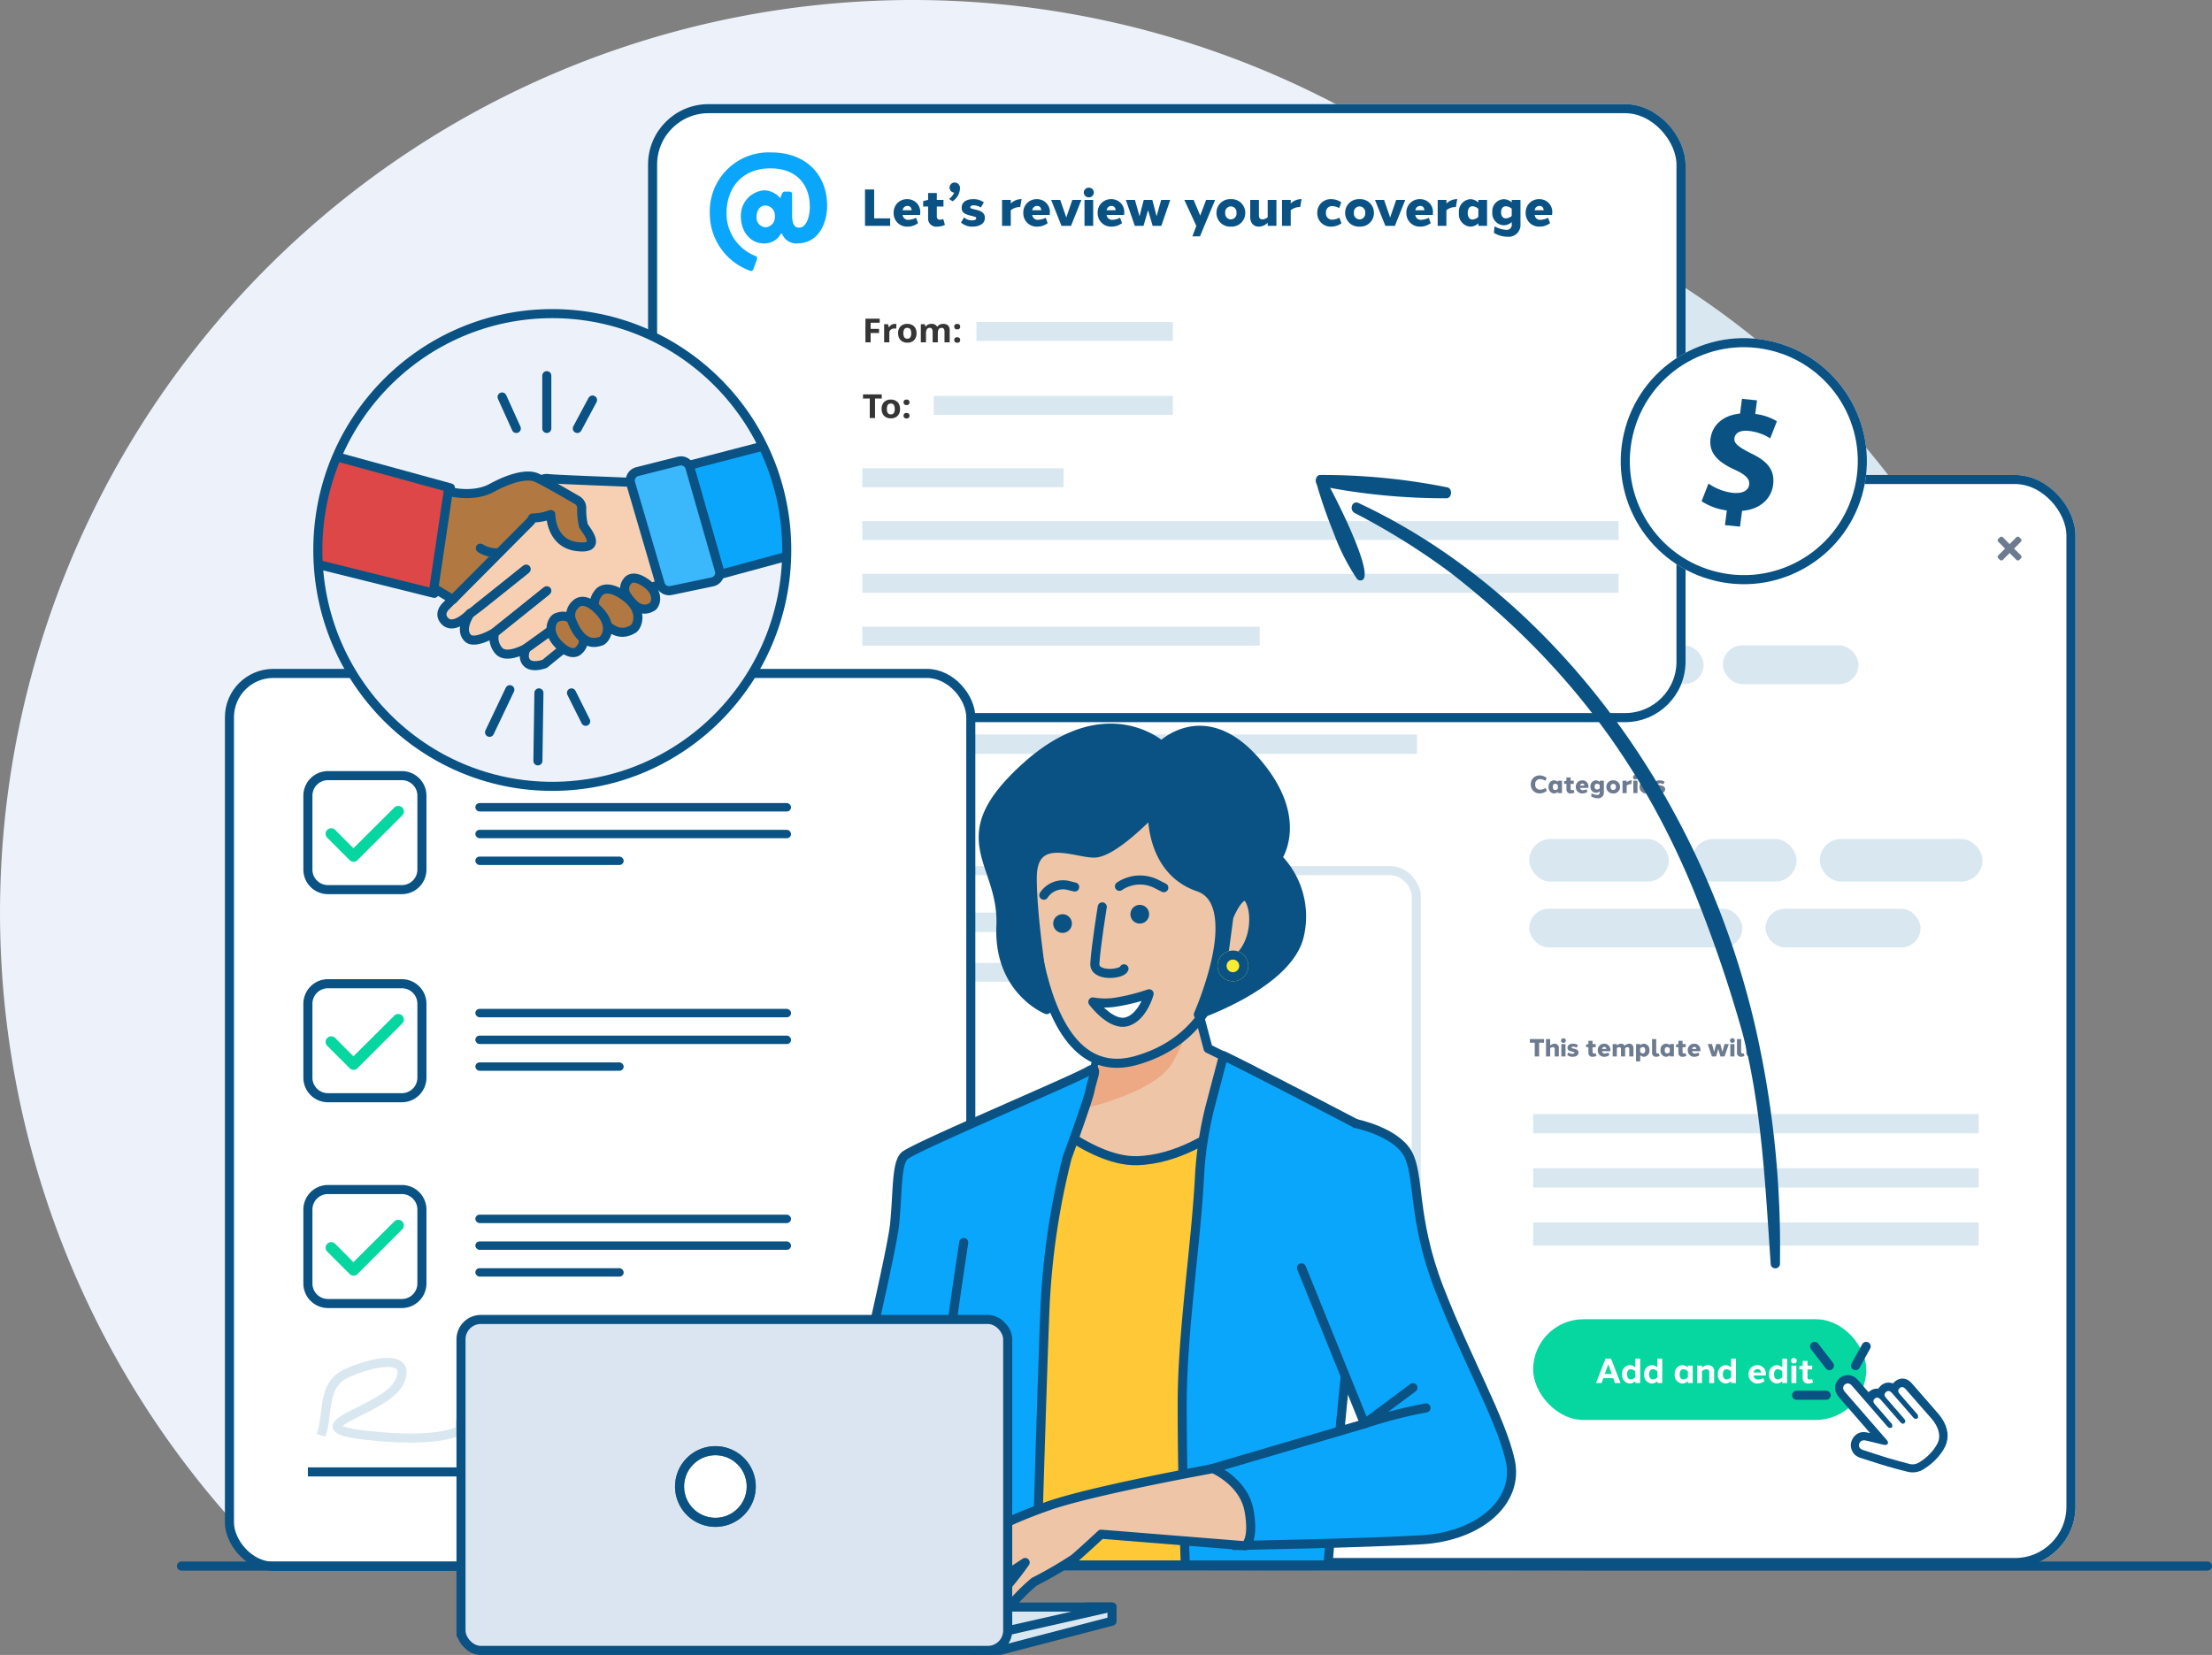 <svg xmlns="http://www.w3.org/2000/svg" xmlns:xlink="http://www.w3.org/1999/xlink" width="365.748" height="273.717" viewBox="0 0 365.748 273.717">
  <rect x="0" y="0" width="365.748" height="273.717" fill="#808080" stroke="none"/>
  <defs>
    <clipPath id="clip-path">
      <ellipse id="Ellipse_209" data-name="Ellipse 209" cx="38.767" cy="39.092" rx="38.767" ry="39.092" transform="translate(0 0)" fill="none"/>
    </clipPath>
    <clipPath id="clip-path-2">
      <rect id="Rectangle_1056" data-name="Rectangle 1056" width="76.763" height="131.218" fill="#095283"/>
    </clipPath>
  </defs>
  <g id="Email_Automations" data-name="Email Automations" transform="translate(-13253.502 653.903)">
    <path id="Path_12773" data-name="Path 12773" d="M150.869,0A150.869,150.869,0,0,1,301.739,150.869c0,42.18-17.309,80.317-45.864,108.2-1.139,1.112-209.391.866-211.365-1.084A150.953,150.953,0,0,1,150.869,0Z" transform="translate(13253.502 -653.903)" fill="#edf2fa"/>
    <path id="Path_4494" data-name="Path 4494" d="M135.971,0a135.891,135.891,0,0,1,94.637,233.49c-1.026,1-188.714.78-190.493-.977A136.046,136.046,0,0,1,135.971,0Z" transform="translate(13322.033 -628.255)" fill="#d9e7f0"/>
    <g id="Group_3203" data-name="Group 3203" transform="translate(13319.33 -575.346)">
      <g id="Group_3195" data-name="Group 3195" transform="translate(0 0)">
        <g id="Group_1964" data-name="Group 1964" transform="translate(0 0)">
          <g id="Rectangle_103" data-name="Rectangle 103" fill="#fff" stroke="#095283" stroke-width="1.5">
            <rect width="277.348" height="180.628" rx="10" stroke="none"/>
            <rect x="0.75" y="0.75" width="275.848" height="179.128" rx="9.25" fill="none"/>
          </g>
        </g>
        <g id="Group_2161" data-name="Group 2161" transform="translate(39.072 64.693)">
          <g id="Rectangle_103-2" data-name="Rectangle 103" transform="translate(0 0)" fill="none" stroke="#d9e7f0" stroke-width="1.5">
            <rect width="130.027" height="96.719" rx="5" stroke="none"/>
            <rect x="0.75" y="0.75" width="128.527" height="95.219" rx="4.25" fill="none"/>
          </g>
        </g>
      </g>
      <path id="Path_12626" data-name="Path 12626" d="M3.41-.766H1.523V-4.18H.44v4.3H3.41Zm2.014-2.27a1.557,1.557,0,0,0-1.6,1.623A1.573,1.573,0,0,0,5.449.211,2.052,2.052,0,0,0,6.705-.2l-.235-.63a2.278,2.278,0,0,1-.905.24.637.637,0,0,1-.673-.532c0-.014-.006-.028-.009-.043H6.948q0-.074,0-.146A1.507,1.507,0,0,0,5.424-3.036Zm.022.8c.334,0,.467.2.508.509H4.89A.562.562,0,0,1,5.446-2.238ZM9.688-.682a1.474,1.474,0,0,1-.4.07c-.224,0-.365-.1-.365-.387V-2.168h.785V-2.95H8.924v-.809H7.894v.809H7.885l-.572.141v.641h.581V-.826A.956.956,0,0,0,8.96.21,2.33,2.33,0,0,0,9.881,0Zm1.346-4.323a.593.593,0,0,0-.6.6.591.591,0,0,0,.551.6,2.009,2.009,0,0,1-.612.748l.417.267a1.882,1.882,0,0,0,.874-1.61.638.638,0,0,0-.626-.6Zm2.183,1.97c-.682,0-1.355.265-1.355,1.026,0,.625.446.77,1.217.961.356.089.509.119.5.266s-.147.252-.486.253a1.329,1.329,0,0,1-.952-.346l-.37.6a1.939,1.939,0,0,0,1.38.488C13.8.211,14.592-.04,14.6-.82c.008-.729-.681-.882-1.24-1.011-.41-.1-.5-.139-.483-.255.023-.156.191-.216.385-.216a1.471,1.471,0,0,1,.852.254l.368-.6A2.044,2.044,0,0,0,13.217-3.036Zm5.641,0a1.8,1.8,0,0,0-1.2.513V-2.95H16.63V.125h1.03V-1.723A1.68,1.68,0,0,1,18.677-2.1a.819.819,0,0,1,.1,0l.165-.937Zm1.879,0a1.557,1.557,0,0,0-1.6,1.623A1.573,1.573,0,0,0,20.762.211,2.052,2.052,0,0,0,22.018-.2l-.235-.63a2.278,2.278,0,0,1-.905.24.637.637,0,0,1-.673-.532c0-.014-.006-.028-.009-.043h2.065q0-.074,0-.146A1.507,1.507,0,0,0,20.737-3.036Zm.022.8c.334,0,.467.2.508.509H20.2A.562.562,0,0,1,20.759-2.238ZM26-2.95H24.936L24.218-.87,23.5-2.95H22.431L23.656.125h1.123Zm.876-1.442a.584.584,0,0,0-.6.572.584.584,0,0,0,.6.572.584.584,0,0,0,.6-.572A.584.584,0,0,0,26.881-4.392ZM27.4.125V-2.95h-1.03V.125Zm2.128-3.161a1.557,1.557,0,0,0-1.6,1.623A1.573,1.573,0,0,0,29.549.211,2.052,2.052,0,0,0,30.805-.2l-.235-.63a2.278,2.278,0,0,1-.905.24.637.637,0,0,1-.673-.532c0-.014-.006-.028-.009-.043h2.065q0-.074,0-.146A1.507,1.507,0,0,0,29.524-3.036Zm.022.8c.334,0,.467.2.508.509H28.99A.562.562,0,0,1,29.546-2.238Zm5.9,2.363L36.5-2.95H35.432l-.545,1.935-.5-1.935H33.367l-.5,1.935L32.324-2.95H31.256L32.314.125h1.024l.54-1.863.54,1.863ZM41.8-2.95H40.737l-.7,1.857L39.261-2.95h-1.1L39.579.124l-.465,1.234.9,0Zm1.856-.086a1.6,1.6,0,0,0-1.7,1.623,1.61,1.61,0,0,0,1.7,1.623,1.607,1.607,0,0,0,1.7-1.623A1.607,1.607,0,0,0,43.658-3.036Zm0,.856a.678.678,0,0,1,.665.768.678.678,0,0,1-.665.768.682.682,0,0,1-.665-.768.675.675,0,0,1,.665-.768Zm5.383-.77h-1.03V-.9a1.022,1.022,0,0,1-.634.26c-.238,0-.4-.15-.4-.469V-2.95h-1.03v2c0,.8.466,1.156,1.018,1.156a1.544,1.544,0,0,0,1.049-.455V.125h1.03Zm2.889-.09a1.8,1.8,0,0,0-1.2.513V-2.95H49.7V.125h1.03V-1.723A1.68,1.68,0,0,1,51.749-2.1a.819.819,0,0,1,.1,0l.165-.937Zm3.574,0A1.577,1.577,0,0,0,53.87-1.413,1.577,1.577,0,0,0,55.515.211a2.025,2.025,0,0,0,1.216-.4L56.485-.85a1.893,1.893,0,0,1-.879.241.713.713,0,0,1-.7-.8.7.7,0,0,1,.7-.8,1.832,1.832,0,0,1,.861.235l.244-.675a2.025,2.025,0,0,0-1.2-.38Zm3.361,0a1.6,1.6,0,0,0-1.7,1.623,1.61,1.61,0,0,0,1.7,1.623,1.607,1.607,0,0,0,1.7-1.623A1.607,1.607,0,0,0,58.866-3.036Zm0,.856a.678.678,0,0,1,.665.768.678.678,0,0,1-.665.768.682.682,0,0,1-.665-.768.675.675,0,0,1,.665-.768Zm5.4-.77H63.192L62.474-.87l-.719-2.08H60.687L61.913.125h1.123Zm1.73-.086a1.557,1.557,0,0,0-1.6,1.623A1.573,1.573,0,0,0,66.016.211,2.052,2.052,0,0,0,67.272-.2l-.235-.63a2.278,2.278,0,0,1-.905.24.637.637,0,0,1-.673-.532c0-.014-.006-.028-.009-.043h2.065q0-.074,0-.146A1.507,1.507,0,0,0,65.991-3.036Zm.022.8c.334,0,.467.2.508.509H65.456A.562.562,0,0,1,66.013-2.238Zm4.31-.8a1.8,1.8,0,0,0-1.2.513V-2.95h-1.03V.125h1.03V-1.723A1.68,1.68,0,0,1,70.143-2.1a.819.819,0,0,1,.1,0l.165-.937Zm3.6.09h-1.03v.305a1.436,1.436,0,0,0-.964-.391A1.462,1.462,0,0,0,70.6-1.413,1.462,1.462,0,0,0,71.93.211a1.435,1.435,0,0,0,.964-.391V.125h1.03ZM72.2-.629c-.359,0-.564-.306-.564-.784s.219-.783.564-.784a1.052,1.052,0,0,1,.692.311V-.94A1.052,1.052,0,0,1,72.2-.629ZM77.869-2.95h-1.03v.293a1.465,1.465,0,0,0-.96-.374,1.409,1.409,0,0,0-1.334,1.539A1.411,1.411,0,0,0,75.879.05a1.463,1.463,0,0,0,.96-.374v.261a.586.586,0,0,1-.661.651A3.347,3.347,0,0,1,74.8.179l-.067.766A3.035,3.035,0,0,0,76.32,1.4,1.394,1.394,0,0,0,77.871-.061ZM76.145-.766c-.36,0-.565-.277-.565-.713s.2-.712.565-.713a1.1,1.1,0,0,1,.693.285v.856a1.1,1.1,0,0,1-.693.285Zm3.94-2.27a1.557,1.557,0,0,0-1.6,1.623A1.573,1.573,0,0,0,80.111.211,2.052,2.052,0,0,0,81.367-.2l-.235-.63a2.278,2.278,0,0,1-.905.24.637.637,0,0,1-.673-.532c0-.014-.006-.028-.009-.043H81.61q0-.074,0-.146A1.507,1.507,0,0,0,80.086-3.036Zm.022.8c.334,0,.467.2.508.509H79.551A.562.562,0,0,1,80.108-2.238Z" transform="translate(38.442 18.195)" fill="#095283"/>
      <path id="Path_12540" data-name="Path 12540" d="M3.65-3.5h-.9v1.353H1.269V-3.5h-.9V.092h.9V-1.4H2.748V.092h.9Zm1.04-.177a.487.487,0,0,0-.5.477.487.487,0,0,0,.5.477.487.487,0,0,0,.5-.477A.487.487,0,0,0,4.69-3.673ZM5.119.092V-2.471H4.261V.092ZM6.09-.877a.494.494,0,0,0-.5.5.493.493,0,0,0,.46.5,1.675,1.675,0,0,1-.51.623l.348.222A1.569,1.569,0,0,0,6.611-.377a.532.532,0,0,0-.521-.5ZM10.16-3.5H9.254v2.267a.559.559,0,0,1-.543.63.992.992,0,0,1-.259-.033L8.208.051a1.611,1.611,0,0,0,.6.113A1.323,1.323,0,0,0,10.16-1.224Zm1.947.953A1.336,1.336,0,0,0,10.69-1.19,1.342,1.342,0,0,0,12.106.163,1.339,1.339,0,0,0,13.523-1.19,1.339,1.339,0,0,0,12.106-2.543Zm0,.713a.565.565,0,0,1,.554.64.565.565,0,0,1-.554.64.568.568,0,0,1-.554-.64.563.563,0,0,1,.554-.64Zm3.71-.713a1.362,1.362,0,0,0-.915.383V-3.5h-.858V.092H14.9v-1.7a.931.931,0,0,1,.554-.22.352.352,0,0,1,.38.391V.092h.858V-1.579A.855.855,0,0,0,15.817-2.542Zm3.217,0a1.364,1.364,0,0,0-.914.383v-.312h-.858V.092h.858v-1.7a1,1,0,0,1,.57-.224.343.343,0,0,1,.364.391V.092h.858V-1.579a.856.856,0,0,0-.878-.963Zm1.9,1.666a.494.494,0,0,0-.5.5.493.493,0,0,0,.46.5,1.675,1.675,0,0,1-.51.623l.348.222a1.569,1.569,0,0,0,.728-1.342.532.532,0,0,0-.521-.5Z" transform="translate(48.689 101.211)" fill="#095283"/>
      <path id="Path_12529" data-name="Path 12529" d="M2.44-2.2V-2.8H.09V-2.2H.9V.073h.723V-2.2Zm2.033.226H3.787v.2a.957.957,0,0,0-.642-.261A.975.975,0,0,0,2.259-.952.975.975,0,0,0,3.145.131.957.957,0,0,0,3.787-.13v.2h.687ZM3.326-.429c-.239,0-.376-.2-.376-.522s.146-.522.376-.522a.7.7,0,0,1,.461.207v.63A.7.7,0,0,1,3.326-.429ZM6.419-2.037a1.2,1.2,0,0,0-.8.342v-.282H4.934V.073h.687V-1.158A1.12,1.12,0,0,1,6.3-1.413a.546.546,0,0,1,.065,0l.11-.625Zm2.4.06H8.135v.2a.976.976,0,0,0-.64-.249A.939.939,0,0,0,6.606-1,.941.941,0,0,0,7.495.023a.976.976,0,0,0,.64-.249v.174a.391.391,0,0,1-.441.434A2.232,2.232,0,0,1,6.777.11L6.733.62A2.024,2.024,0,0,0,7.789.926.929.929,0,0,0,8.824-.05ZM7.673-.52C7.433-.52,7.3-.705,7.3-1s.137-.475.376-.475a.735.735,0,0,1,.462.19v.57a.734.734,0,0,1-.462.19ZM10.3-2.034A1.038,1.038,0,0,0,9.234-.952,1.049,1.049,0,0,0,10.316.131a1.368,1.368,0,0,0,.838-.275L11-.564a1.519,1.519,0,0,1-.6.16.425.425,0,0,1-.449-.355c0-.009,0-.019-.006-.029h1.376q0-.049,0-.1A1,1,0,0,0,10.3-2.034Zm.015.532c.223,0,.312.132.339.339h-.71A.375.375,0,0,1,10.314-1.5ZM13.142-.465a.983.983,0,0,1-.266.047c-.149,0-.243-.069-.243-.258v-.779h.523v-.521h-.523v-.539h-.687v.539H11.94l-.381.094v.428h.387v.895a.637.637,0,0,0,.71.691,1.554,1.554,0,0,0,.614-.139ZM15.374-2.8h-.687V-.6a.639.639,0,0,0,.67.731,1.338,1.338,0,0,0,.584-.152l-.155-.425a.526.526,0,0,1-.175.037c-.144,0-.237-.088-.237-.3Zm1.256-.142a.389.389,0,0,0-.4.381.389.389,0,0,0,.4.381.389.389,0,0,0,.4-.381A.389.389,0,0,0,16.63-2.938ZM16.973.073v-2.05h-.687V.073ZM18.2-2.034c-.455,0-.9.176-.9.684,0,.417.3.513.812.64.237.059.339.08.336.178s-.1.168-.324.168a.886.886,0,0,1-.635-.231l-.246.4a1.293,1.293,0,0,0,.92.325c.43,0,.957-.167.962-.687.005-.486-.454-.588-.827-.674-.273-.064-.334-.092-.322-.17.015-.1.127-.144.257-.144a.981.981,0,0,1,.568.169l.245-.4A1.363,1.363,0,0,0,18.2-2.034ZM20.919-.465a.983.983,0,0,1-.266.047c-.149,0-.243-.069-.243-.258v-.779h.523v-.521H20.41v-.539h-.687v.539h-.006l-.381.094v.428h.387v.895a.637.637,0,0,0,.71.691,1.554,1.554,0,0,0,.614-.139Z" transform="translate(187.036 20.515)" fill="#6d7b91"/>
      <path id="Path_12530" data-name="Path 12530" d="M1.724-2.854A1.436,1.436,0,0,0,.244-1.362,1.44,1.44,0,0,0,1.724.13,1.964,1.964,0,0,0,2.885-.292L2.7-.789a1.773,1.773,0,0,1-.921.3.776.776,0,0,1-.8-.873.775.775,0,0,1,.8-.872,1.753,1.753,0,0,1,.9.287l.181-.5A1.944,1.944,0,0,0,1.724-2.854ZM5.4-1.977H4.714v.2a.957.957,0,0,0-.642-.261A.975.975,0,0,0,3.186-.952.975.975,0,0,0,4.071.131.957.957,0,0,0,4.714-.13v.2H5.4ZM4.253-.429c-.239,0-.376-.2-.376-.522s.146-.522.376-.522a.7.7,0,0,1,.461.207v.63A.7.7,0,0,1,4.253-.429ZM7.337-.465a.983.983,0,0,1-.266.047c-.149,0-.243-.069-.243-.258v-.779h.523v-.521H6.828v-.539H6.141v.539H6.135l-.381.094v.428h.387v.895a.637.637,0,0,0,.71.691,1.554,1.554,0,0,0,.614-.139ZM8.754-2.034A1.038,1.038,0,0,0,7.688-.952,1.049,1.049,0,0,0,8.771.131a1.368,1.368,0,0,0,.838-.275l-.156-.42a1.519,1.519,0,0,1-.6.16A.425.425,0,0,1,8.4-.759c0-.009,0-.019-.006-.029H9.77q0-.049,0-.1A1,1,0,0,0,8.754-2.034Zm.015.532c.223,0,.312.132.339.339H8.4A.375.375,0,0,1,8.769-1.5Zm3.558-.474h-.687v.2A.976.976,0,0,0,11-2.031.939.939,0,0,0,10.111-1,.941.941,0,0,0,11,.023a.976.976,0,0,0,.64-.249v.174A.391.391,0,0,1,11.2.383,2.232,2.232,0,0,1,10.283.11L10.238.62a2.024,2.024,0,0,0,1.056.305A.929.929,0,0,0,12.329-.05ZM11.178-.52c-.24,0-.376-.185-.376-.475s.137-.475.376-.475a.735.735,0,0,1,.462.19v.57a.734.734,0,0,1-.462.19Zm2.694-1.514A1.069,1.069,0,0,0,12.739-.952,1.074,1.074,0,0,0,13.872.131,1.071,1.071,0,0,0,15.005-.952,1.071,1.071,0,0,0,13.872-2.034Zm0,.571a.452.452,0,0,1,.443.512.452.452,0,0,1-.443.512.455.455,0,0,1-.443-.512.45.45,0,0,1,.443-.512Zm3.03-.573a1.2,1.2,0,0,0-.8.342v-.282h-.687V.073H16.1V-1.158a1.12,1.12,0,0,1,.678-.254.546.546,0,0,1,.065,0l.11-.625Zm.638-.9a.389.389,0,0,0-.4.381.389.389,0,0,0,.4.381.389.389,0,0,0,.4-.381A.389.389,0,0,0,17.54-2.938ZM17.884.073v-2.05H17.2V.073ZM19.3-2.034A1.038,1.038,0,0,0,18.237-.952,1.049,1.049,0,0,0,19.319.131a1.368,1.368,0,0,0,.838-.275L20-.564a1.519,1.519,0,0,1-.6.16.425.425,0,0,1-.449-.355c0-.009,0-.019-.006-.029h1.376q0-.049,0-.1A1,1,0,0,0,19.3-2.034Zm.015.532c.223,0,.312.132.339.339h-.71A.375.375,0,0,1,19.318-1.5Zm2.22-.532c-.455,0-.9.176-.9.684,0,.417.3.513.812.64.237.059.339.08.336.178s-.1.168-.324.168a.886.886,0,0,1-.635-.231l-.246.4a1.293,1.293,0,0,0,.92.325c.43,0,.957-.167.962-.687.005-.486-.454-.588-.827-.674-.273-.064-.334-.092-.322-.17.015-.1.127-.144.257-.144a.981.981,0,0,1,.568.169l.245-.4A1.363,1.363,0,0,0,21.538-2.034Z" transform="translate(187.04 52.541)" fill="#6d7b91"/>
      <path id="Path_12531" data-name="Path 12531" d="M2.44-2.2V-2.8H.09V-2.2H.9V.073h.723V-2.2Zm1.744.169a1.09,1.09,0,0,0-.732.307V-2.8H2.766V.073h.687V-1.288A.745.745,0,0,1,3.9-1.464a.282.282,0,0,1,.3.313V.073h.687V-1.263A.684.684,0,0,0,4.184-2.034Zm1.459-.9a.389.389,0,0,0-.4.381.389.389,0,0,0,.4.381.389.389,0,0,0,.4-.381A.389.389,0,0,0,5.643-2.938ZM5.986.073v-2.05H5.3V.073ZM7.217-2.034c-.455,0-.9.176-.9.684,0,.417.3.513.812.64.237.059.339.08.336.178s-.1.168-.324.168A.886.886,0,0,1,6.5-.594l-.246.4a1.293,1.293,0,0,0,.92.325c.43,0,.957-.167.962-.687.005-.486-.454-.588-.827-.674-.273-.064-.334-.092-.322-.17.015-.1.127-.144.257-.144a.981.981,0,0,1,.568.169l.245-.4A1.363,1.363,0,0,0,7.217-2.034ZM10.969-.465a.983.983,0,0,1-.266.047c-.149,0-.243-.069-.243-.258v-.779h.523v-.521H10.46v-.539H9.773v.539H9.767l-.381.094v.428h.387v.895a.637.637,0,0,0,.71.691A1.554,1.554,0,0,0,11.1-.009Zm1.417-1.569A1.038,1.038,0,0,0,11.32-.952,1.049,1.049,0,0,0,12.4.131a1.368,1.368,0,0,0,.838-.275l-.156-.42a1.519,1.519,0,0,1-.6.16.425.425,0,0,1-.449-.355c0-.009,0-.019-.006-.029H13.4q0-.049,0-.1A1,1,0,0,0,12.386-2.034ZM12.4-1.5c.223,0,.312.132.339.339h-.71A.375.375,0,0,1,12.4-1.5Zm4.148-.532a1.182,1.182,0,0,0-.792.338.62.62,0,0,0-.579-.338,1.027,1.027,0,0,0-.7.306v-.248h-.687V.073h.687V-1.291a.664.664,0,0,1,.407-.173c.157,0,.279.094.279.313V.073h.687V-1.263q0-.019,0-.038a.688.688,0,0,1,.4-.163c.16,0,.283.093.282.313V.073h.687V-1.263c0-.533-.308-.771-.672-.771Zm2.417,0a.96.96,0,0,0-.629.262v-.2H17.65V.893h.687V-.126a.964.964,0,0,0,.626.257.971.971,0,0,0,.9-1.082.972.972,0,0,0-.9-1.082ZM18.8-.427a.694.694,0,0,1-.466-.217v-.622a.7.7,0,0,1,.466-.209c.235,0,.376.216.374.522C19.179-.628,19.029-.428,18.8-.427ZM20.986-2.8H20.3V-.6a.639.639,0,0,0,.67.731,1.338,1.338,0,0,0,.584-.152L21.4-.446a.526.526,0,0,1-.175.037c-.144,0-.237-.088-.237-.3Zm2.928.82h-.687v.2a.957.957,0,0,0-.642-.261A.975.975,0,0,0,21.7-.952.975.975,0,0,0,22.585.131a.957.957,0,0,0,.642-.261v.2h.687ZM22.767-.429c-.239,0-.376-.2-.376-.522s.146-.522.376-.522a.7.7,0,0,1,.461.207v.63A.7.7,0,0,1,22.767-.429Zm3.085-.036a.983.983,0,0,1-.266.047c-.149,0-.243-.069-.243-.258v-.779h.523v-.521h-.523v-.539h-.687v.539h-.006l-.381.094v.428h.387v.895a.637.637,0,0,0,.71.691,1.554,1.554,0,0,0,.614-.139Zm1.417-1.569A1.038,1.038,0,0,0,26.2-.952,1.049,1.049,0,0,0,27.285.131a1.368,1.368,0,0,0,.838-.275l-.156-.42a1.519,1.519,0,0,1-.6.16.425.425,0,0,1-.449-.355c0-.009,0-.019-.006-.029h1.376q0-.049,0-.1A1,1,0,0,0,27.268-2.034Zm.015.532c.223,0,.312.132.339.339h-.71A.375.375,0,0,1,27.283-1.5ZM32.288.073l.705-2.05h-.712l-.363,1.29-.332-1.29H30.9l-.332,1.29-.363-1.29H29.5L30.2.073h.683l.36-1.242.36,1.242Zm1.29-3.011a.389.389,0,0,0-.4.381.389.389,0,0,0,.4.381.389.389,0,0,0,.4-.381A.389.389,0,0,0,33.578-2.938ZM33.922.073v-2.05h-.687V.073ZM35.028-2.8h-.687V-.6a.639.639,0,0,0,.67.731,1.338,1.338,0,0,0,.584-.152l-.155-.425a.526.526,0,0,1-.175.037c-.144,0-.237-.088-.237-.3Zm1.537,0h-.687V-.6a.639.639,0,0,0,.67.731,1.338,1.338,0,0,0,.584-.152l-.155-.425a.526.526,0,0,1-.175.037c-.144,0-.237-.088-.237-.3Z" transform="translate(187.036 96.097)" fill="#6d7b91"/>
      <path id="Path_5464" data-name="Path 5464" d="M1.456-31.364A8.265,8.265,0,0,0,6.99-23.606a.3.3,0,0,0,.4-.207L7.9-25.227a.34.34,0,0,0-.207-.4,6.236,6.236,0,0,1-3.965-5.741c0-3.827,2.345-6.224,5.982-6.224,3.6,0,5.379,2.258,5.379,5.241,0,1.259-.431,2.845-1.448,2.845-.448,0-.965-.19-.965-1.69v-2.9a.327.327,0,0,0-.328-.328h-.707c-.328,0-.431.552-.586.9a3,3,0,0,0-2.121-1.069A3.436,3.436,0,0,0,5.7-30.95a3.324,3.324,0,0,0,3.172,3.6,2.552,2.552,0,0,0,2.293-1.345H11.3a2.056,2.056,0,0,0,2.069,1.345c2.983,0,4.086-2.862,4.086-5.137,0-4.155-2.793-7.275-7.655-7.275A8.034,8.034,0,0,0,1.456-31.364Zm6.379.345c0-.828.465-1.5,1.207-1.5a1.332,1.332,0,0,1,1.276,1.483,1.356,1.356,0,0,1-1.224,1.483A1.305,1.305,0,0,1,7.835-31.019Z" transform="translate(12.829 49.919)" fill="#0aa6fb"/>
      <g id="Group_3197" data-name="Group 3197" transform="translate(48.68 108.889)">
        <rect id="Rectangle_100" data-name="Rectangle 100" width="108.249" height="3.203" transform="translate(0 0)" fill="#d9e7f0"/>
        <rect id="Rectangle_102" data-name="Rectangle 102" width="28.824" height="3.203" transform="translate(0 17.294)" fill="#d9e7f0"/>
        <rect id="Rectangle_101" data-name="Rectangle 101" width="108.249" height="3.203" transform="translate(0 8.327)" fill="#d9e7f0"/>
      </g>
      <g id="Group_3198" data-name="Group 3198" transform="translate(48.68 139.635)">
        <rect id="Rectangle_100-2" data-name="Rectangle 100" width="108.249" height="3.203" transform="translate(0 0)" fill="#d9e7f0"/>
        <rect id="Rectangle_101-2" data-name="Rectangle 101" width="108.249" height="3.203" transform="translate(0 8.327)" fill="#d9e7f0"/>
      </g>
      <g id="Group_3199" data-name="Group 3199" transform="translate(39.712 33.948)">
        <rect id="Rectangle_100-3" data-name="Rectangle 100" width="128.746" height="3.843" transform="translate(0 0)" fill="#d9e7f0"/>
        <rect id="Rectangle_102-2" data-name="Rectangle 102" width="29.464" height="3.203" transform="translate(0 17.294)" fill="#d9e7f0"/>
        <rect id="Rectangle_101-3" data-name="Rectangle 101" width="128.746" height="3.203" transform="translate(0 8.967)" fill="#d9e7f0"/>
      </g>
      <g id="Group_3200" data-name="Group 3200" transform="translate(187.674 105.687)">
        <rect id="Rectangle_100-4" data-name="Rectangle 100" width="73.66" height="3.203" transform="translate(0 0)" fill="#d9e7f0"/>
        <rect id="Rectangle_101-4" data-name="Rectangle 101" width="73.66" height="3.203" transform="translate(0 8.967)" fill="#d9e7f0"/>
        <path id="Path_5468" data-name="Path 5468" d="M0,0H73.66V3.843H0Z" transform="translate(0 17.935)" fill="#d9e7f0"/>
      </g>
      <path id="Path_12528" data-name="Path 12528" d="M1.015-2.206H2.339V-2.8H.294V.07h.722V-1.054H2.179v-.594H1.015Zm3.12.166a1.2,1.2,0,0,0-.8.342V-1.98H2.649V.07h.687V-1.162a1.12,1.12,0,0,1,.678-.254.546.546,0,0,1,.065,0l.11-.625Zm1.34,0A1.069,1.069,0,0,0,4.342-.955,1.074,1.074,0,0,0,5.475.127,1.071,1.071,0,0,0,6.608-.955,1.071,1.071,0,0,0,5.475-2.037Zm0,.571a.452.452,0,0,1,.443.512.452.452,0,0,1-.443.512.455.455,0,0,1-.443-.512.45.45,0,0,1,.443-.512Zm4.3-.571a1.182,1.182,0,0,0-.792.338.62.62,0,0,0-.579-.338,1.027,1.027,0,0,0-.7.306V-1.98H7.02V.07h.687V-1.294a.664.664,0,0,1,.407-.173c.157,0,.279.094.279.313V.07h.687V-1.267q0-.019,0-.038a.688.688,0,0,1,.4-.163c.16,0,.283.093.282.313V.07h.687V-1.267c0-.533-.308-.771-.672-.771Zm1.418.032a.4.4,0,0,0-.4.4.4.4,0,0,0,.4.4.4.4,0,0,0,.4-.4A.4.4,0,0,0,11.2-2.006Zm0,1.3a.4.4,0,0,0-.4.4.4.4,0,0,0,.4.4.4.4,0,0,0,.4-.4A.4.4,0,0,0,11.2-.7Z" transform="translate(48.687 74.021)" fill="#6d7b91"/>
      <path id="Path_12527" data-name="Path 12527" d="M1.354-2.854C.741-2.854.211-2.6.21-1.93c0,.544.353.67,1.009.856.388.109.51.148.5.317,0,.144-.112.272-.41.271A1.021,1.021,0,0,1,.549-.808l-.41.443a1.531,1.531,0,0,0,1.173.5c.509,0,1.151-.24,1.149-.913,0-.637-.573-.781-1-.9-.454-.122-.525-.168-.513-.3.019-.2.181-.257.4-.257a1.069,1.069,0,0,1,.663.22L2.4-2.492a1.531,1.531,0,0,0-1.05-.362Zm3.54.877H4.207V-.612a.681.681,0,0,1-.423.173c-.158,0-.268-.1-.268-.313V-1.977H2.829V-.64c0,.533.311.771.678.771a1.029,1.029,0,0,0,.7-.3V.073h.687Zm1.761-.057a.96.96,0,0,0-.629.262V-2.8H5.339V.073h.687v-.2a.954.954,0,0,0,.641.262A.974.974,0,0,0,7.555-.952.972.972,0,0,0,6.655-2.034Zm-.163,1.6a.7.7,0,0,1-.466-.209v-.627a.7.7,0,0,1,.466-.209c.235,0,.376.216.374.522S6.728-.429,6.492-.429Zm1.9-2.509a.389.389,0,0,0-.4.381.389.389,0,0,0,.4.381.389.389,0,0,0,.4-.381A.389.389,0,0,0,8.392-2.938Zm.343.962H8.048V.153c0,.207-.1.278-.246.279A1.01,1.01,0,0,1,7.614.411L7.571.9a1.809,1.809,0,0,0,.491.078c.374,0,.673-.186.673-.729Zm1.5-.057A1.038,1.038,0,0,0,9.167-.952,1.049,1.049,0,0,0,10.249.131a1.368,1.368,0,0,0,.838-.275l-.156-.42a1.519,1.519,0,0,1-.6.16.425.425,0,0,1-.449-.355c0-.009,0-.019-.006-.029h1.376q0-.049,0-.1A1,1,0,0,0,10.233-2.034Zm.015.532c.223,0,.312.132.339.339h-.71A.375.375,0,0,1,10.248-1.5Zm2.432-.532A1.052,1.052,0,0,0,11.59-.952a1.051,1.051,0,0,0,1.1,1.082A1.35,1.35,0,0,0,13.5-.135l-.164-.442a1.262,1.262,0,0,1-.586.161.476.476,0,0,1-.468-.536.47.47,0,0,1,.464-.536,1.222,1.222,0,0,1,.574.156l.162-.45a1.35,1.35,0,0,0-.8-.253ZM15.371-.465a.983.983,0,0,1-.266.047c-.149,0-.243-.069-.243-.258v-.779h.523v-.521h-.523v-.539h-.687v.539h-.006l-.381.094v.428h.387v.895a.637.637,0,0,0,.71.691A1.554,1.554,0,0,0,15.5-.009ZM16.2-2a.4.4,0,0,0-.4.4.4.4,0,0,0,.4.4.4.4,0,0,0,.4-.4A.4.4,0,0,0,16.2-2Zm0,1.3a.4.4,0,0,0-.4.4.4.4,0,0,0,.4.4.4.4,0,0,0,.4-.4A.4.4,0,0,0,16.2-.7Z" transform="translate(48.683 84.477)" fill="#6d7b91"/>
      <rect id="Rectangle_1048" data-name="Rectangle 1048" width="78.785" height="3.203" transform="translate(64.053 72.379)" fill="#d9e7f0"/>
      <path id="Path_5465" data-name="Path 5465" d="M0,0H72.667V3.092H0Z" transform="translate(69.94 80.711)" fill="#d9e7f0"/>
      <rect id="Rectangle_1049" data-name="Rectangle 1049" width="28.824" height="6.405" rx="3.203" transform="translate(187.033 28.183)" fill="#d9e7f0"/>
      <rect id="Rectangle_1050" data-name="Rectangle 1050" width="23.059" height="7.046" rx="3.523" transform="translate(187.033 60.209)" fill="#d9e7f0"/>
      <rect id="Rectangle_1051" data-name="Rectangle 1051" width="35.229" height="6.405" rx="3.203" transform="translate(187.033 71.739)" fill="#d9e7f0"/>
      <rect id="Rectangle_1052" data-name="Rectangle 1052" width="25.621" height="6.405" rx="3.203" transform="translate(226.106 71.739)" fill="#d9e7f0"/>
      <rect id="Rectangle_1053" data-name="Rectangle 1053" width="22.418" height="6.405" rx="3.203" transform="translate(219.06 28.183)" fill="#d9e7f0"/>
      <rect id="Rectangle_1054" data-name="Rectangle 1054" width="17.294" height="7.046" rx="3.523" transform="translate(213.936 60.209)" fill="#d9e7f0"/>
      <rect id="Rectangle_1055" data-name="Rectangle 1055" width="26.902" height="7.046" rx="3.523" transform="translate(235.073 60.209)" fill="#d9e7f0"/>
      <g id="Group_3201" data-name="Group 3201" transform="translate(187.674 139.635)">
        <rect id="Rectangle_684" data-name="Rectangle 684" width="55.085" height="16.654" rx="8.327" transform="translate(0 0)" fill="#06d6a0"/>
        <path id="Path_5467" data-name="Path 5467" d="M4.285-2.328,2.711-6.363H1.8L.226-2.328h.927l.284-.8H3.073l.284.8Zm-2.6-1.507.572-1.589.572,1.589ZM7.529-6.363H6.722V-4.9A1.359,1.359,0,0,0,5.8-5.291,1.368,1.368,0,0,0,4.544-3.769,1.371,1.371,0,0,0,5.789-2.247a1.354,1.354,0,0,0,.933-.394v.313h.807ZM5.971-2.929c-.391,0-.611-.339-.608-.84s.215-.84.6-.84a1.124,1.124,0,0,1,.76.346v.989a1.131,1.131,0,0,1-.751.346Zm5.207-3.434h-.807V-4.9a1.359,1.359,0,0,0-.919-.394A1.368,1.368,0,0,0,8.193-3.769,1.371,1.371,0,0,0,9.439-2.247a1.354,1.354,0,0,0,.933-.394v.313h.807ZM9.62-2.929c-.391,0-.611-.339-.608-.84s.215-.84.6-.84a1.124,1.124,0,0,1,.76.346v.989a1.131,1.131,0,0,1-.751.346Zm6.6-2.281h-.807V-4.9a1.353,1.353,0,0,0-.929-.39A1.371,1.371,0,0,0,13.24-3.769a1.371,1.371,0,0,0,1.245,1.522,1.353,1.353,0,0,0,.929-.39v.309h.807ZM14.664-2.929c-.385,0-.605-.331-.605-.84s.229-.84.605-.84a1.131,1.131,0,0,1,.75.341v1A1.131,1.131,0,0,1,14.664-2.929Zm4.112-2.362a1.534,1.534,0,0,0-1.028.432V-5.21h-.807v2.882h.807V-4.3a1.26,1.26,0,0,1,.741-.3.44.44,0,0,1,.467.5v1.778h.807V-4.207a.965.965,0,0,0-.987-1.084Zm4.594-1.072h-.807V-4.9a1.359,1.359,0,0,0-.919-.394,1.368,1.368,0,0,0-1.259,1.522,1.371,1.371,0,0,0,1.245,1.522,1.354,1.354,0,0,0,.933-.394v.313h.807ZM21.813-2.929c-.391,0-.611-.339-.608-.84s.215-.84.6-.84a1.124,1.124,0,0,1,.76.346v.989a1.131,1.131,0,0,1-.751.346Zm5.1-2.362a1.442,1.442,0,0,0-1.461,1.522,1.454,1.454,0,0,0,1.477,1.522,1.887,1.887,0,0,0,1.145-.389l-.188-.507A2.06,2.06,0,0,1,27-2.906a.69.69,0,0,1-.711-.622c0-.015-.005-.03-.007-.046H28.3q0-.067,0-.134a1.388,1.388,0,0,0-1.4-1.582Zm.019.656c.368,0,.536.222.585.569h-1.22A.636.636,0,0,1,26.928-4.634Zm4.9-1.728h-.807V-4.9a1.359,1.359,0,0,0-.919-.394,1.368,1.368,0,0,0-1.259,1.522,1.371,1.371,0,0,0,1.245,1.522,1.354,1.354,0,0,0,.933-.394v.313h.807ZM30.269-2.929c-.391,0-.611-.339-.608-.84s.215-.84.6-.84a1.124,1.124,0,0,1,.76.346v.989a1.131,1.131,0,0,1-.751.346Zm2.682-3.546a.466.466,0,0,0-.472.458.466.466,0,0,0,.472.458.466.466,0,0,0,.472-.458A.466.466,0,0,0,32.952-6.475Zm.4,4.147V-5.21h-.807v2.882Zm2.614-.655a1.363,1.363,0,0,1-.392.072.328.328,0,0,1-.371-.372v-1.3h.776V-5.21h-.776v-.78H34.4v.78h-.018l-.536.118v.506H34.4v1.408a.852.852,0,0,0,.938.93,1.835,1.835,0,0,0,.794-.2Z" transform="translate(10.167 12.88)" fill="#fff"/>
      </g>
      <g id="Group_3202" data-name="Group 3202" transform="translate(231.23 144.126)">
        <g id="Group_1965" data-name="Group 1965" transform="translate(2.982 9.518) rotate(-41)">
          <g id="Group_400" data-name="Group 400" transform="translate(0 0)">
            <g id="Path_1514" data-name="Path 1514" fill="#095283">
              <path d="M 8.264 19.868 C 7.716 19.868 7.145 19.821 6.568 19.73 C 5.674 19.589 4.953 19.132 4.423 18.373 C 3.751 17.409 3.097 16.463 2.477 15.487 C 1.918 14.607 1.37 13.701 0.841 12.825 C 0.609 12.442 0.378 12.059 0.145 11.677 C -0.117 11.248 -0.362 10.722 -0.195 10.079 C -0.002 9.333 0.469 8.853 1.203 8.653 C 1.386 8.603 1.566 8.578 1.74 8.578 C 2.267 8.578 2.744 8.81 3.12 9.247 C 3.349 9.513 3.554 9.8 3.753 10.077 C 3.838 10.195 3.925 10.317 4.013 10.436 C 4.016 9.541 4.016 8.633 4.016 7.754 L 4.016 6.956 L 4.016 6.566 L 4.016 6.176 L 4.015 5.131 C 4.015 4.126 4.015 3.086 4.018 2.063 C 4.018 1.846 4.019 1.575 4.065 1.315 C 4.232 0.365 4.951 -0.25 5.897 -0.25 C 5.943 -0.25 5.989 -0.249 6.036 -0.246 C 6.973 -0.185 7.707 0.58 7.741 1.534 C 7.762 2.115 7.758 2.704 7.755 3.273 C 7.753 3.523 7.752 3.773 7.752 4.024 C 7.752 4.079 7.753 4.135 7.754 4.191 C 7.756 4.325 7.758 4.464 7.75 4.604 C 7.749 4.637 7.748 4.662 7.749 4.68 C 7.765 4.679 7.785 4.676 7.81 4.671 C 7.932 4.649 8.053 4.638 8.17 4.638 C 8.652 4.638 9.085 4.826 9.455 5.198 C 9.474 5.217 9.554 5.252 9.618 5.252 C 9.626 5.252 9.631 5.251 9.631 5.251 C 9.868 5.187 10.095 5.154 10.302 5.154 C 10.974 5.154 11.487 5.485 11.828 6.139 C 11.851 6.183 11.864 6.197 11.868 6.2 C 11.868 6.2 11.868 6.2 11.868 6.2 C 11.871 6.2 11.879 6.201 11.894 6.201 C 11.911 6.201 11.934 6.2 11.961 6.196 C 12.121 6.175 12.266 6.165 12.404 6.165 C 12.581 6.165 12.745 6.183 12.892 6.218 C 13.646 6.401 14.104 7.025 14.116 7.889 C 14.126 8.504 14.124 9.129 14.122 9.734 C 14.121 10.041 14.12 10.349 14.121 10.657 C 14.121 11.061 14.123 11.466 14.125 11.87 C 14.13 12.798 14.134 13.757 14.122 14.701 C 14.115 15.224 14.061 15.714 13.961 16.157 C 13.576 17.859 12.588 18.968 11.022 19.455 C 10.139 19.729 9.211 19.868 8.264 19.868 Z M 1.68 9.931 C 1.573 9.931 1.464 9.966 1.356 10.034 C 1.003 10.257 1.104 10.613 1.251 10.871 C 1.289 10.938 1.331 11.003 1.375 11.073 C 1.408 11.124 1.441 11.175 1.472 11.227 C 1.674 11.561 1.874 11.897 2.074 12.232 C 2.507 12.958 2.954 13.709 3.412 14.434 C 4.121 15.555 4.869 16.665 5.515 17.616 C 5.816 18.061 6.252 18.328 6.811 18.409 C 7.31 18.483 7.795 18.52 8.253 18.52 C 9.221 18.52 10.099 18.361 10.936 18.034 C 11.477 17.824 11.902 17.44 12.199 16.892 C 12.568 16.213 12.746 15.448 12.746 14.555 C 12.745 12.965 12.737 11.347 12.729 9.783 C 12.727 9.271 12.724 8.759 12.722 8.247 C 12.722 8.214 12.722 8.181 12.723 8.149 C 12.724 8.046 12.725 7.948 12.71 7.861 C 12.658 7.545 12.492 7.502 12.336 7.502 C 12.322 7.502 12.307 7.503 12.292 7.504 C 12.084 7.516 11.986 7.572 11.954 7.872 C 11.942 7.978 11.944 8.09 11.945 8.209 C 11.946 8.253 11.947 8.297 11.947 8.341 C 11.947 8.718 11.947 9.094 11.947 9.47 C 11.947 10.332 11.947 11.223 11.945 12.099 C 11.945 12.135 11.945 12.172 11.946 12.209 C 11.951 12.384 11.955 12.583 11.87 12.763 C 11.782 12.947 11.525 13.22 11.253 13.22 C 10.977 13.217 10.73 12.93 10.648 12.736 C 10.575 12.562 10.584 12.377 10.591 12.214 C 10.593 12.166 10.595 12.121 10.595 12.079 C 10.595 11.46 10.595 10.842 10.595 10.223 C 10.595 9.259 10.595 8.294 10.592 7.329 C 10.592 7.13 10.592 6.928 10.551 6.753 C 10.523 6.633 10.46 6.51 10.208 6.51 C 10.194 6.51 10.181 6.511 10.167 6.511 C 9.916 6.524 9.852 6.638 9.833 6.804 C 9.817 6.943 9.818 7.088 9.819 7.24 C 9.819 7.274 9.819 7.309 9.819 7.343 C 9.818 7.943 9.818 8.542 9.818 9.142 C 9.818 9.819 9.818 10.495 9.817 11.171 L 9.817 11.24 C 9.818 11.412 9.818 11.589 9.795 11.769 C 9.746 12.144 9.488 12.387 9.137 12.387 L 9.124 12.386 C 8.752 12.38 8.499 12.127 8.479 11.741 C 8.471 11.573 8.467 11.389 8.467 11.162 C 8.466 10.683 8.467 10.205 8.467 9.726 C 8.467 8.803 8.467 7.848 8.464 6.909 C 8.463 6.714 8.463 6.513 8.417 6.341 C 8.391 6.24 8.328 6.105 8.092 6.105 C 8.072 6.105 8.051 6.106 8.029 6.108 C 7.855 6.125 7.767 6.213 7.746 6.393 C 7.732 6.504 7.733 6.622 7.734 6.746 C 7.734 6.784 7.734 6.822 7.734 6.859 C 7.731 7.519 7.729 8.179 7.726 8.838 C 7.724 9.384 7.722 9.93 7.72 10.475 C 7.72 10.514 7.723 10.557 7.726 10.603 C 7.735 10.748 7.746 10.912 7.674 11.068 C 7.586 11.26 7.359 11.55 7.095 11.56 C 7.09 11.56 7.085 11.56 7.079 11.56 C 6.829 11.561 6.542 11.319 6.452 11.104 C 6.372 10.91 6.378 10.699 6.383 10.513 C 6.385 10.468 6.386 10.423 6.386 10.379 C 6.384 8.265 6.384 6.151 6.384 4.037 L 6.384 2.155 C 6.384 2.1 6.385 2.045 6.386 1.99 C 6.389 1.858 6.391 1.734 6.378 1.615 C 6.345 1.31 6.163 1.12 5.891 1.106 C 5.88 1.105 5.869 1.105 5.859 1.105 C 5.594 1.105 5.407 1.273 5.357 1.555 C 5.336 1.675 5.338 1.807 5.34 1.948 C 5.34 1.991 5.341 2.034 5.341 2.077 C 5.34 3.341 5.34 4.606 5.34 5.871 L 5.34 7.04 L 5.34 8.134 C 5.34 9.423 5.34 10.713 5.34 12.003 C 5.34 12.05 5.342 12.098 5.344 12.146 C 5.349 12.297 5.356 12.467 5.309 12.634 C 5.262 12.803 5.104 13.083 4.864 13.156 C 4.819 13.17 4.77 13.177 4.719 13.177 C 4.54 13.177 4.324 13.09 4.192 12.965 C 4.021 12.804 3.888 12.614 3.759 12.431 C 3.733 12.393 3.706 12.356 3.68 12.318 C 3.504 12.073 3.328 11.823 3.158 11.58 C 2.848 11.139 2.527 10.684 2.201 10.246 C 2.093 10.103 1.916 9.931 1.68 9.931 Z" stroke="none"/>
              <path d="M 5.897 0 C 5.087 0 4.457 0.527 4.311 1.359 C 4.27 1.589 4.268 1.829 4.268 2.064 C 4.264 3.435 4.266 4.805 4.266 6.176 C 4.266 6.436 4.266 6.696 4.266 6.956 C 4.266 8.161 4.267 9.367 4.263 10.572 C 4.262 10.71 4.225 10.848 4.204 10.985 C 4.105 10.895 3.989 10.818 3.909 10.713 C 3.579 10.281 3.284 9.821 2.931 9.41 C 2.496 8.904 1.926 8.715 1.269 8.894 C 0.625 9.07 0.217 9.484 0.047 10.142 C -0.091 10.672 0.094 11.114 0.358 11.547 C 1.133 12.817 1.89 14.098 2.688 15.353 C 3.308 16.329 3.967 17.281 4.628 18.23 C 5.108 18.918 5.766 19.35 6.607 19.483 C 8.074 19.715 9.518 19.66 10.948 19.216 C 12.508 18.731 13.369 17.641 13.717 16.102 C 13.82 15.645 13.866 15.167 13.872 14.698 C 13.89 13.352 13.873 12.004 13.871 10.657 C 13.869 9.736 13.88 8.814 13.866 7.893 C 13.855 7.15 13.48 6.618 12.833 6.461 C 12.566 6.397 12.269 6.408 11.994 6.444 C 11.792 6.47 11.698 6.431 11.606 6.254 C 11.19 5.456 10.531 5.267 9.695 5.493 C 9.572 5.526 9.369 5.466 9.278 5.374 C 8.876 4.971 8.398 4.817 7.856 4.917 C 7.54 4.976 7.487 4.851 7.501 4.591 C 7.511 4.403 7.502 4.213 7.502 4.024 C 7.501 3.197 7.521 2.369 7.491 1.543 C 7.461 0.701 6.818 0.055 6.02 0.004 C 5.978 0.001 5.938 0 5.897 0 M 7.079 11.31 C 7.082 11.31 7.084 11.31 7.086 11.31 C 7.215 11.305 7.379 11.112 7.447 10.964 C 7.51 10.826 7.469 10.639 7.47 10.474 C 7.475 9.269 7.479 8.064 7.484 6.858 C 7.485 6.693 7.478 6.526 7.497 6.363 C 7.533 6.067 7.714 5.887 8.005 5.86 C 8.318 5.83 8.575 5.957 8.659 6.277 C 8.712 6.478 8.713 6.697 8.714 6.908 C 8.718 8.326 8.716 9.744 8.717 11.162 C 8.717 11.351 8.72 11.54 8.729 11.728 C 8.742 11.979 8.884 12.132 9.128 12.136 C 9.376 12.141 9.516 11.973 9.547 11.737 C 9.571 11.55 9.567 11.36 9.567 11.171 C 9.569 9.895 9.568 8.619 9.569 7.343 C 9.569 7.154 9.563 6.963 9.584 6.776 C 9.622 6.444 9.827 6.278 10.155 6.262 C 10.475 6.246 10.719 6.372 10.794 6.696 C 10.842 6.9 10.842 7.117 10.842 7.329 C 10.846 8.912 10.844 10.495 10.845 12.079 C 10.846 12.267 10.81 12.476 10.879 12.639 C 10.94 12.784 11.121 12.969 11.251 12.97 C 11.386 12.971 11.576 12.798 11.644 12.655 C 11.719 12.497 11.694 12.286 11.695 12.099 C 11.698 10.846 11.696 9.594 11.697 8.341 C 11.697 8.176 11.688 8.009 11.705 7.845 C 11.748 7.449 11.923 7.275 12.277 7.254 C 12.654 7.232 12.892 7.423 12.957 7.821 C 12.98 7.96 12.971 8.104 12.972 8.245 C 12.981 10.349 12.994 12.452 12.996 14.555 C 12.996 15.416 12.834 16.245 12.419 17.011 C 12.103 17.593 11.644 18.027 11.027 18.267 C 9.649 18.805 8.224 18.869 6.775 18.657 C 6.157 18.566 5.655 18.269 5.308 17.757 C 4.593 16.702 3.882 15.644 3.201 14.568 C 2.533 13.51 1.904 12.427 1.258 11.356 C 1.185 11.235 1.104 11.118 1.034 10.995 C 0.756 10.508 0.828 10.072 1.223 9.823 C 1.624 9.57 2.07 9.653 2.401 10.097 C 2.91 10.778 3.388 11.481 3.883 12.173 C 4.034 12.384 4.177 12.608 4.363 12.784 C 4.465 12.88 4.67 12.955 4.791 12.918 C 4.911 12.88 5.03 12.704 5.069 12.566 C 5.118 12.39 5.09 12.191 5.09 12.002 C 5.09 10.348 5.09 8.694 5.09 7.04 C 5.09 5.385 5.09 3.731 5.091 2.077 C 5.091 1.888 5.078 1.695 5.111 1.511 C 5.186 1.086 5.502 0.836 5.903 0.856 C 6.295 0.876 6.58 1.155 6.627 1.588 C 6.647 1.775 6.634 1.966 6.634 2.155 C 6.635 4.896 6.634 7.638 6.636 10.379 C 6.636 10.591 6.606 10.823 6.683 11.008 C 6.741 11.146 6.944 11.31 7.079 11.31 M 5.897 -0.5 C 5.948 -0.5 6 -0.498 6.052 -0.495 C 7.118 -0.427 7.952 0.442 7.991 1.525 C 8.012 2.111 8.008 2.703 8.005 3.275 C 8.003 3.524 8.002 3.774 8.002 4.023 C 8.002 4.078 8.003 4.133 8.004 4.188 C 8.005 4.255 8.006 4.324 8.006 4.394 C 8.613 4.347 9.154 4.553 9.609 4.998 C 9.853 4.936 10.086 4.904 10.302 4.904 C 11.034 4.904 11.62 5.261 12.004 5.939 C 12.146 5.923 12.277 5.915 12.404 5.915 C 12.601 5.915 12.785 5.935 12.951 5.975 C 13.81 6.183 14.352 6.915 14.366 7.885 C 14.376 8.503 14.374 9.129 14.372 9.734 C 14.371 10.042 14.37 10.349 14.371 10.657 C 14.371 11.061 14.373 11.465 14.375 11.869 C 14.38 12.798 14.384 13.758 14.372 14.705 C 14.365 15.245 14.309 15.752 14.205 16.212 C 13.799 18.007 12.753 19.179 11.096 19.693 C 10.189 19.975 9.237 20.118 8.264 20.118 C 7.703 20.118 7.119 20.07 6.529 19.977 C 5.566 19.824 4.788 19.333 4.218 18.516 C 3.545 17.55 2.888 16.601 2.266 15.621 C 1.705 14.739 1.157 13.832 0.627 12.954 C 0.395 12.572 0.164 12.189 -0.068 11.808 C -0.341 11.361 -0.629 10.754 -0.437 10.016 C -0.223 9.189 0.322 8.634 1.138 8.412 C 1.341 8.356 1.544 8.328 1.74 8.328 C 2.342 8.328 2.885 8.59 3.31 9.084 C 3.472 9.273 3.622 9.47 3.765 9.666 C 3.766 9.025 3.766 8.382 3.766 7.754 L 3.766 6.956 L 3.766 6.176 L 3.765 5.13 C 3.765 4.125 3.765 3.085 3.768 2.063 C 3.768 1.835 3.769 1.553 3.819 1.272 C 4.004 0.212 4.84 -0.5 5.897 -0.5 Z M 7.079 11.81 C 6.707 11.81 6.344 11.493 6.222 11.2 C 6.12 10.956 6.128 10.706 6.133 10.505 C 6.135 10.463 6.136 10.421 6.136 10.38 C 6.134 8.266 6.134 6.151 6.134 4.037 L 6.134 2.155 C 6.134 2.099 6.135 2.042 6.136 1.985 C 6.139 1.862 6.141 1.745 6.13 1.642 C 6.11 1.459 6.025 1.363 5.878 1.356 C 5.872 1.355 5.865 1.354 5.859 1.355 C 5.806 1.355 5.646 1.355 5.603 1.598 C 5.586 1.695 5.588 1.816 5.59 1.944 C 5.59 1.989 5.591 2.033 5.591 2.077 C 5.59 3.342 5.59 4.606 5.59 5.871 L 5.59 8.134 C 5.59 9.423 5.59 10.713 5.59 12.003 C 5.59 12.047 5.592 12.092 5.593 12.136 C 5.6 12.297 5.608 12.497 5.55 12.702 C 5.473 12.977 5.253 13.298 4.938 13.395 C 4.869 13.417 4.795 13.427 4.719 13.427 C 4.474 13.427 4.2 13.317 4.02 13.147 C 3.83 12.968 3.684 12.759 3.555 12.575 C 3.529 12.538 3.503 12.5 3.476 12.464 C 3.3 12.218 3.124 11.967 2.953 11.724 C 2.644 11.285 2.325 10.83 2 10.396 C 1.927 10.298 1.812 10.181 1.68 10.181 C 1.621 10.181 1.557 10.203 1.49 10.246 C 1.416 10.292 1.264 10.388 1.468 10.748 C 1.503 10.809 1.543 10.872 1.586 10.938 C 1.62 10.991 1.653 11.044 1.686 11.097 C 1.888 11.433 2.088 11.768 2.288 12.104 C 2.72 12.829 3.167 13.578 3.624 14.301 C 4.33 15.418 5.077 16.526 5.722 17.476 C 5.986 17.865 6.354 18.09 6.847 18.162 C 7.335 18.233 7.807 18.27 8.253 18.27 C 9.189 18.27 10.038 18.117 10.846 17.802 C 11.336 17.61 11.707 17.274 11.979 16.773 C 12.327 16.131 12.496 15.406 12.496 14.555 C 12.495 12.965 12.487 11.348 12.479 9.785 C 12.477 9.272 12.474 8.76 12.472 8.248 C 12.472 8.214 12.472 8.18 12.473 8.146 C 12.473 8.054 12.474 7.967 12.464 7.902 C 12.439 7.752 12.413 7.752 12.336 7.752 C 12.327 7.752 12.317 7.753 12.307 7.753 C 12.268 7.756 12.244 7.761 12.231 7.764 C 12.224 7.782 12.211 7.822 12.202 7.899 C 12.192 7.99 12.194 8.095 12.195 8.206 C 12.196 8.251 12.197 8.296 12.197 8.341 C 12.197 8.718 12.197 9.094 12.197 9.47 C 12.197 10.332 12.197 11.223 12.195 12.1 C 12.195 12.134 12.195 12.168 12.196 12.203 C 12.201 12.396 12.207 12.636 12.096 12.87 C 11.985 13.102 11.659 13.47 11.253 13.47 L 11.247 13.47 C 10.837 13.466 10.521 13.077 10.418 12.833 C 10.323 12.607 10.333 12.383 10.341 12.202 C 10.344 12.157 10.345 12.115 10.345 12.079 C 10.345 11.461 10.345 10.842 10.345 10.223 C 10.345 9.259 10.345 8.294 10.342 7.33 C 10.342 7.136 10.342 6.957 10.307 6.81 C 10.303 6.789 10.297 6.777 10.295 6.772 C 10.286 6.768 10.26 6.76 10.208 6.76 C 10.199 6.76 10.189 6.761 10.18 6.761 C 10.133 6.763 10.106 6.771 10.094 6.776 C 10.09 6.784 10.085 6.801 10.081 6.833 C 10.067 6.957 10.068 7.094 10.069 7.239 C 10.069 7.274 10.069 7.308 10.069 7.343 C 10.068 7.943 10.068 8.543 10.068 9.142 C 10.068 9.819 10.068 10.495 10.067 11.172 L 10.067 11.24 C 10.068 11.419 10.068 11.605 10.043 11.801 C 9.978 12.301 9.615 12.637 9.137 12.637 L 9.12 12.636 C 8.614 12.628 8.256 12.273 8.23 11.754 C 8.221 11.581 8.217 11.393 8.217 11.162 C 8.216 10.684 8.217 10.205 8.217 9.726 C 8.217 8.803 8.217 7.848 8.214 6.91 C 8.213 6.731 8.213 6.546 8.176 6.405 C 8.168 6.375 8.16 6.365 8.159 6.365 C 8.157 6.363 8.135 6.355 8.092 6.355 C 8.08 6.355 8.066 6.356 8.053 6.357 C 8.029 6.36 8.014 6.364 8.008 6.367 C 8.004 6.374 7.998 6.392 7.994 6.422 C 7.982 6.518 7.983 6.628 7.984 6.745 C 7.984 6.783 7.984 6.822 7.984 6.86 C 7.981 7.52 7.979 8.18 7.976 8.839 C 7.974 9.385 7.972 9.931 7.97 10.476 C 7.97 10.506 7.972 10.545 7.975 10.587 C 7.985 10.744 8 10.959 7.901 11.173 C 7.796 11.402 7.51 11.794 7.105 11.81 C 7.097 11.81 7.088 11.81 7.079 11.81 Z" stroke="none" fill="#095283"/>
            </g>
            <g id="Path_1515" data-name="Path 1515" transform="translate(0.867 0.855)" fill="#fff">
              <path d="M 7.386 18.164 C 6.904 18.164 6.395 18.126 5.872 18.049 C 5.169 17.946 4.618 17.607 4.234 17.042 C 3.586 16.087 2.835 14.973 2.123 13.846 C 1.661 13.115 1.212 12.362 0.777 11.633 C 0.578 11.298 0.378 10.964 0.177 10.63 C 0.148 10.582 0.118 10.535 0.087 10.487 C 0.041 10.415 -0.006 10.341 -0.05 10.263 C -0.395 9.657 -0.291 9.08 0.223 8.756 C 0.412 8.637 0.611 8.576 0.813 8.576 C 1.158 8.576 1.486 8.759 1.734 9.092 C 2.065 9.535 2.388 9.994 2.7 10.437 C 2.87 10.679 3.045 10.929 3.219 11.172 C 3.247 11.211 3.275 11.25 3.302 11.289 C 3.421 11.459 3.534 11.62 3.668 11.747 C 3.707 11.784 3.797 11.821 3.849 11.822 C 3.882 11.798 3.941 11.716 3.961 11.643 C 3.987 11.552 3.982 11.435 3.977 11.311 C 3.975 11.256 3.973 11.201 3.973 11.147 C 3.973 9.858 3.973 8.568 3.973 7.279 L 3.973 6.184 L 3.973 5.015 C 3.973 3.751 3.973 2.486 3.974 1.221 C 3.974 1.181 3.973 1.14 3.973 1.1 C 3.971 0.942 3.968 0.779 3.998 0.613 C 4.09 0.089 4.48 -0.25 4.992 -0.25 C 5.011 -0.25 5.03 -0.25 5.049 -0.249 C 5.572 -0.223 5.949 0.152 6.009 0.706 C 6.025 0.856 6.022 1.003 6.02 1.144 C 6.019 1.196 6.018 1.248 6.018 1.3 L 6.018 3.223 C 6.018 5.323 6.018 7.424 6.019 9.524 C 6.019 9.572 6.018 9.622 6.016 9.672 C 6.012 9.815 6.008 9.962 6.047 10.056 C 6.067 10.103 6.151 10.175 6.202 10.199 C 6.244 10.168 6.316 10.086 6.353 10.005 C 6.372 9.964 6.365 9.862 6.36 9.78 C 6.357 9.728 6.353 9.674 6.353 9.618 C 6.355 9.078 6.357 8.537 6.359 7.997 C 6.362 7.332 6.364 6.667 6.367 6.002 C 6.367 5.966 6.367 5.93 6.367 5.894 C 6.366 5.759 6.365 5.62 6.382 5.478 C 6.432 5.064 6.706 4.794 7.115 4.756 C 7.152 4.752 7.189 4.75 7.225 4.75 C 7.631 4.75 7.933 4.977 8.034 5.358 C 8.096 5.592 8.097 5.836 8.097 6.052 C 8.1 6.992 8.1 7.947 8.1 8.871 C 8.1 9.35 8.1 9.828 8.1 10.307 C 8.1 10.525 8.104 10.701 8.112 10.861 C 8.12 11.016 8.189 11.03 8.266 11.031 C 8.266 11.031 8.267 11.031 8.268 11.031 C 8.318 11.031 8.409 11.029 8.432 10.85 C 8.451 10.702 8.451 10.548 8.451 10.385 L 8.451 10.316 C 8.451 9.641 8.451 8.966 8.451 8.291 C 8.451 7.69 8.451 7.088 8.452 6.487 C 8.452 6.454 8.452 6.421 8.452 6.387 C 8.451 6.227 8.45 6.061 8.469 5.893 C 8.52 5.448 8.813 5.18 9.275 5.157 C 9.297 5.156 9.319 5.155 9.341 5.155 C 9.775 5.155 10.078 5.384 10.171 5.784 C 10.225 6.014 10.225 6.245 10.226 6.469 C 10.228 7.437 10.228 8.401 10.228 9.365 C 10.228 9.985 10.228 10.604 10.229 11.223 C 10.229 11.277 10.226 11.33 10.224 11.381 C 10.219 11.497 10.213 11.617 10.242 11.687 C 10.27 11.751 10.345 11.83 10.39 11.858 C 10.438 11.833 10.521 11.758 10.552 11.693 C 10.586 11.62 10.583 11.491 10.58 11.366 C 10.579 11.324 10.578 11.283 10.578 11.243 C 10.58 10.365 10.58 9.473 10.58 8.609 C 10.58 8.235 10.58 7.86 10.58 7.486 C 10.58 7.444 10.579 7.402 10.579 7.361 C 10.577 7.232 10.575 7.1 10.59 6.963 C 10.645 6.452 10.916 6.178 11.396 6.149 C 11.421 6.148 11.445 6.147 11.469 6.147 C 11.94 6.147 12.256 6.431 12.337 6.925 C 12.358 7.055 12.357 7.179 12.356 7.298 C 12.355 7.329 12.355 7.359 12.355 7.389 C 12.357 7.899 12.36 8.408 12.362 8.917 C 12.37 10.485 12.378 12.105 12.379 13.699 C 12.38 14.678 12.181 15.521 11.771 16.275 C 11.416 16.93 10.905 17.391 10.251 17.645 C 9.355 17.995 8.417 18.164 7.386 18.164 Z" stroke="none"/>
              <path d="M 4.992 1.9073486328125e-06 C 4.612 1.9073486328125e-06 4.316 0.247 4.244 0.656 C 4.212 0.84 4.224 1.033 4.224 1.221 C 4.223 2.876 4.223 4.53 4.223 6.184 C 4.223 7.839 4.224 9.493 4.223 11.147 C 4.223 11.336 4.251 11.535 4.202 11.711 C 4.163 11.849 4.044 12.025 3.924 12.062 C 3.803 12.099 3.598 12.025 3.497 11.929 C 3.31 11.752 3.167 11.529 3.016 11.318 C 2.521 10.626 2.043 9.922 1.534 9.242 C 1.203 8.798 0.757 8.715 0.356 8.968 C -0.039 9.217 -0.11 9.652 0.167 10.14 C 0.237 10.263 0.318 10.38 0.391 10.501 C 1.037 11.572 1.666 12.655 2.334 13.712 C 3.015 14.789 3.726 15.847 4.441 16.902 C 4.789 17.414 5.29 17.711 5.908 17.802 C 7.357 18.014 8.782 17.949 10.16 17.412 C 10.777 17.172 11.236 16.738 11.552 16.156 C 11.968 15.39 12.13 14.561 12.129 13.7 C 12.127 11.597 12.114 9.493 12.105 7.39 C 12.105 7.249 12.113 7.104 12.09 6.966 C 12.025 6.568 11.788 6.376 11.411 6.399 C 11.056 6.42 10.881 6.594 10.838 6.99 C 10.821 7.154 10.83 7.32 10.83 7.486 C 10.829 8.738 10.831 9.991 10.828 11.243 C 10.827 11.431 10.853 11.642 10.777 11.8 C 10.709 11.943 10.519 12.116 10.384 12.114 C 10.254 12.113 10.073 11.929 10.012 11.784 C 9.943 11.621 9.979 11.412 9.979 11.223 C 9.977 9.64 9.979 8.057 9.976 6.473 C 9.975 6.262 9.975 6.045 9.927 5.841 C 9.852 5.517 9.608 5.39 9.288 5.407 C 8.96 5.423 8.755 5.589 8.718 5.921 C 8.696 6.108 8.702 6.298 8.702 6.487 C 8.701 7.763 8.702 9.04 8.701 10.316 C 8.7 10.505 8.704 10.695 8.68 10.882 C 8.65 11.118 8.509 11.286 8.261 11.281 C 8.018 11.277 7.875 11.124 7.862 10.873 C 7.853 10.685 7.85 10.496 7.85 10.307 C 7.849 8.889 7.852 7.471 7.847 6.053 C 7.847 5.842 7.846 5.623 7.792 5.422 C 7.708 5.102 7.452 4.975 7.138 5.004 C 6.848 5.032 6.666 5.212 6.631 5.508 C 6.611 5.671 6.618 5.838 6.617 6.003 C 6.612 7.208 6.608 8.414 6.603 9.619 C 6.602 9.784 6.644 9.971 6.58 10.109 C 6.513 10.257 6.348 10.45 6.219 10.455 C 6.083 10.46 5.875 10.293 5.816 10.152 C 5.74 9.968 5.769 9.736 5.769 9.524 C 5.767 6.783 5.768 4.041 5.768 1.3 C 5.767 1.111 5.78 0.92 5.76 0.733 C 5.713 0.3 5.428 0.021 5.036 0.001 C 5.021 0 5.007 1.9073486328125e-06 4.992 1.9073486328125e-06 M 4.992 -0.5 C 5.015 -0.5 5.038 -0.499 5.061 -0.498 C 5.704 -0.466 6.185 0.007 6.257 0.679 C 6.275 0.845 6.272 0.999 6.269 1.149 C 6.269 1.199 6.268 1.249 6.268 1.299 L 6.268 3.223 C 6.268 3.823 6.268 4.423 6.268 5.023 C 6.43 4.73 6.721 4.542 7.091 4.507 C 7.136 4.502 7.181 4.5 7.225 4.5 C 7.744 4.5 8.146 4.804 8.276 5.294 C 8.294 5.365 8.308 5.435 8.318 5.505 C 8.481 5.15 8.819 4.929 9.263 4.907 C 9.289 4.906 9.315 4.905 9.341 4.905 C 9.893 4.905 10.294 5.213 10.414 5.727 C 10.473 5.979 10.475 6.229 10.476 6.451 C 10.695 6.016 11.112 5.916 11.381 5.9 C 11.411 5.898 11.44 5.897 11.469 5.897 C 12.066 5.897 12.482 6.266 12.584 6.885 C 12.608 7.035 12.607 7.176 12.606 7.301 C 12.605 7.33 12.605 7.359 12.605 7.388 C 12.607 7.897 12.61 8.407 12.612 8.916 C 12.62 10.484 12.628 12.105 12.629 13.699 C 12.63 14.721 12.421 15.603 11.991 16.395 C 11.607 17.102 11.052 17.601 10.342 17.878 C 9.416 18.239 8.449 18.414 7.386 18.414 C 6.892 18.414 6.371 18.375 5.836 18.296 C 5.071 18.184 4.446 17.799 4.027 17.182 C 3.378 16.225 2.626 15.11 1.911 13.98 C 1.448 13.246 0.998 12.491 0.563 11.761 C 0.363 11.427 0.164 11.092 -0.037 10.759 C -0.065 10.713 -0.094 10.667 -0.123 10.622 C -0.171 10.547 -0.22 10.471 -0.268 10.387 C -0.679 9.664 -0.539 8.941 0.089 8.545 C 0.316 8.402 0.566 8.326 0.813 8.326 C 1.239 8.326 1.638 8.545 1.935 8.942 C 2.268 9.388 2.591 9.849 2.904 10.294 C 3.074 10.535 3.249 10.784 3.423 11.027 C 3.451 11.066 3.479 11.106 3.507 11.146 C 3.583 11.254 3.656 11.358 3.731 11.448 C 3.731 11.408 3.729 11.364 3.727 11.32 C 3.725 11.265 3.723 11.208 3.723 11.147 C 3.723 9.858 3.723 8.568 3.723 7.279 L 3.723 5.015 C 3.723 3.751 3.723 2.486 3.724 1.221 C 3.724 1.182 3.723 1.143 3.723 1.103 C 3.721 0.942 3.718 0.759 3.751 0.569 C 3.864 -0.07 4.363 -0.5 4.992 -0.5 Z" stroke="none" fill="#095283"/>
            </g>
          </g>
        </g>
        <g id="Group_1966" data-name="Group 1966" transform="translate(0 0)">
          <line id="Line_230" data-name="Line 230" x2="4.898" transform="translate(0 8.082)" fill="none" stroke="#095283" stroke-linecap="round" stroke-width="1.5"/>
          <line id="Line_232" data-name="Line 232" y1="3.184" x2="1.754" transform="translate(9.756 0)" fill="none" stroke="#095283" stroke-linecap="round" stroke-width="1.5"/>
          <line id="Line_231" data-name="Line 231" x2="2.449" y2="3.184" transform="translate(2.982 0)" fill="none" stroke="#095283" stroke-linecap="round" stroke-width="1.5"/>
        </g>
      </g>
      <path id="Path_5466" data-name="Path 5466" d="M2.705-22.476l1.115-1.115a.351.351,0,0,0,0-.5l-.248-.248a.351.351,0,0,0-.5,0L1.962-23.219.846-24.335a.351.351,0,0,0-.5,0L.1-24.087a.351.351,0,0,0,0,.5l1.115,1.115L.1-21.36a.351.351,0,0,0,0,.5l.248.248a.351.351,0,0,0,.5,0l1.115-1.115,1.115,1.115a.351.351,0,0,0,.5,0l.248-.248a.351.351,0,0,0,0-.5Z" transform="translate(264.492 34.646)" fill="#6d7b91"/>
    </g>
    <g id="Group_4079" data-name="Group 4079" transform="translate(13360.653 -636.682)">
      <g id="Rectangle_2078" data-name="Rectangle 2078" transform="translate(0 0)" fill="#fff" stroke="#095283" stroke-width="1.5">
        <rect width="171.55" height="102.216" rx="10" stroke="none"/>
        <rect x="0.75" y="0.75" width="170.05" height="100.716" rx="9.25" fill="none"/>
      </g>
      <g id="Group_4023" data-name="Group 4023" transform="translate(35.431 36.036)">
        <rect id="Rectangle_405" data-name="Rectangle 405" width="33.279" height="3.13" transform="translate(0 24.189)" fill="#d9e7f0"/>
        <rect id="Rectangle_444" data-name="Rectangle 444" width="39.537" height="3.13" transform="translate(11.814 12.23)" fill="#d9e7f0"/>
        <rect id="Rectangle_445" data-name="Rectangle 445" width="32.477" height="3.13" transform="translate(18.875)" fill="#d9e7f0"/>
        <rect id="Rectangle_429" data-name="Rectangle 429" width="125.039" height="3.13" transform="translate(0 41.658)" fill="#d9e7f0"/>
        <rect id="Rectangle_404" data-name="Rectangle 404" width="125.039" height="3.13" transform="translate(0 32.923)" fill="#d9e7f0"/>
        <rect id="Rectangle_428" data-name="Rectangle 428" width="65.708" height="3.13" transform="translate(0 50.393)" fill="#d9e7f0"/>
      </g>
      <path id="Path_6873" data-name="Path 6873" d="M1.4,5.913H.542V2H2.9v.679H1.4V3.691H2.793v.677H1.4ZM5.387,2.867a1.45,1.45,0,0,1,.289.024l-.065.765a1.029,1.029,0,0,0-.253-.027.939.939,0,0,0-.639.2.707.707,0,0,0-.229.562V5.913H3.633V2.923h.649l.126.5h.042a1.148,1.148,0,0,1,.395-.405A1.009,1.009,0,0,1,5.387,2.867ZM6.815,4.413a1.206,1.206,0,0,0,.153.671.557.557,0,0,0,.5.227.548.548,0,0,0,.493-.226,1.223,1.223,0,0,0,.15-.673,1.187,1.187,0,0,0-.152-.666.559.559,0,0,0-.5-.222.557.557,0,0,0-.495.221A1.186,1.186,0,0,0,6.815,4.413Zm2.172,0a1.559,1.559,0,0,1-.4,1.142,1.508,1.508,0,0,1-1.127.412,1.64,1.64,0,0,1-.8-.189,1.282,1.282,0,0,1-.531-.542,1.746,1.746,0,0,1-.185-.824,1.551,1.551,0,0,1,.4-1.139,1.517,1.517,0,0,1,1.13-.407,1.65,1.65,0,0,1,.8.187,1.278,1.278,0,0,1,.531.538A1.73,1.73,0,0,1,8.987,4.413Zm3.521,1.5h-.857V4.167a.846.846,0,0,0-.114-.485.408.408,0,0,0-.358-.162.527.527,0,0,0-.478.23,1.447,1.447,0,0,0-.149.757V5.913H9.7V2.923h.655l.115.382h.048a.856.856,0,0,1,.365-.322,1.236,1.236,0,0,1,.548-.116,1,1,0,0,1,.956.439h.076a.835.835,0,0,1,.372-.324,1.3,1.3,0,0,1,.555-.115,1.13,1.13,0,0,1,.808.261,1.11,1.11,0,0,1,.274.836v1.95h-.86V4.167a.846.846,0,0,0-.114-.485.408.408,0,0,0-.358-.162.544.544,0,0,0-.471.214,1.167,1.167,0,0,0-.156.679Zm2.718-.382a.436.436,0,0,1,.126-.34.529.529,0,0,1,.368-.115.514.514,0,0,1,.361.118.5.5,0,0,1,0,.67.5.5,0,0,1-.36.122.52.52,0,0,1-.365-.119A.433.433,0,0,1,15.226,5.531Zm0-2.209a.436.436,0,0,1,.126-.34.529.529,0,0,1,.368-.115.514.514,0,0,1,.361.118.435.435,0,0,1,.128.337.431.431,0,0,1-.131.336.512.512,0,0,1-.358.119.524.524,0,0,1-.365-.118A.433.433,0,0,1,15.226,3.321ZM2.127,18.433H1.256v-3.22H.14v-.69h3.1v.69H2.127Zm1.962-1.5a1.206,1.206,0,0,0,.153.671.557.557,0,0,0,.5.227.548.548,0,0,0,.493-.226,1.223,1.223,0,0,0,.15-.673,1.187,1.187,0,0,0-.152-.666.559.559,0,0,0-.5-.222.557.557,0,0,0-.495.221A1.186,1.186,0,0,0,4.089,16.933Zm2.172,0a1.559,1.559,0,0,1-.4,1.142,1.508,1.508,0,0,1-1.127.412,1.64,1.64,0,0,1-.8-.189,1.282,1.282,0,0,1-.531-.542,1.747,1.747,0,0,1-.185-.824,1.551,1.551,0,0,1,.4-1.139,1.517,1.517,0,0,1,1.13-.407,1.65,1.65,0,0,1,.8.187,1.278,1.278,0,0,1,.531.538A1.73,1.73,0,0,1,6.261,16.933Zm.587,1.118a.436.436,0,0,1,.126-.34.529.529,0,0,1,.368-.115.514.514,0,0,1,.361.118.5.5,0,0,1,0,.67.5.5,0,0,1-.36.122.52.52,0,0,1-.365-.119A.433.433,0,0,1,6.848,18.051Zm0-2.209a.436.436,0,0,1,.126-.34.529.529,0,0,1,.368-.115A.514.514,0,0,1,7.7,15.5a.5.5,0,0,1,0,.673.512.512,0,0,1-.358.119.524.524,0,0,1-.365-.118A.433.433,0,0,1,6.848,15.842Z" transform="translate(35.406 33.483)" fill="#363535"/>
      <path id="Path_6872" data-name="Path 6872" d="M4.964-3.242H2.322V-8.021H.807V-2H4.964ZM7.783-6.42A2.18,2.18,0,0,0,5.545-4.148,2.2,2.2,0,0,0,7.818-1.875a2.872,2.872,0,0,0,1.758-.577l-.328-.882A3.189,3.189,0,0,1,7.981-3a.891.891,0,0,1-.942-.745c0-.02-.009-.04-.013-.06h2.89q.006-.1.007-.2A2.109,2.109,0,0,0,7.783-6.42ZM7.814-5.3c.467,0,.654.276.711.713H7.035A.786.786,0,0,1,7.814-5.3Zm5.937,2.178a2.064,2.064,0,0,1-.558.1c-.313,0-.511-.145-.511-.542V-5.205h1.1V-6.3h-1.1V-7.433H11.24V-6.3h-.012l-.8.2v.9h.813v1.879a1.338,1.338,0,0,0,1.492,1.45,3.262,3.262,0,0,0,1.289-.292Zm1.884-6.051a.83.83,0,0,0-.846.839.828.828,0,0,0,.772.834,2.813,2.813,0,0,1-.856,1.047l.584.373a2.635,2.635,0,0,0,1.223-2.254.893.893,0,0,0-.876-.839ZM18.691-6.42c-.954,0-1.9.37-1.9,1.436,0,.875.624,1.078,1.7,1.345.5.124.712.167.705.373s-.205.353-.68.354A1.86,1.86,0,0,1,17.192-3.4l-.517.839a2.714,2.714,0,0,0,1.932.682c.9,0,2.009-.351,2.02-1.443.011-1.021-.953-1.234-1.736-1.415-.574-.135-.7-.194-.675-.357.032-.218.267-.3.539-.3a2.059,2.059,0,0,1,1.193.356l.515-.846A2.862,2.862,0,0,0,18.691-6.42Zm7.9-.006a2.521,2.521,0,0,0-1.677.718V-6.3H23.468V-2H24.91V-4.582a2.351,2.351,0,0,1,1.424-.534,1.146,1.146,0,0,1,.137,0L26.7-6.423Q26.645-6.426,26.587-6.426Zm2.63.006a2.18,2.18,0,0,0-2.238,2.272,2.2,2.2,0,0,0,2.273,2.272,2.872,2.872,0,0,0,1.758-.577l-.328-.882A3.189,3.189,0,0,1,29.414-3a.891.891,0,0,1-.942-.745c0-.02-.009-.04-.013-.06h2.89q.006-.1.007-.2A2.109,2.109,0,0,0,29.216-6.42ZM29.247-5.3c.467,0,.654.276.711.713h-1.49A.786.786,0,0,1,29.247-5.3Zm7.343-1h-1.5l-1,2.911L33.084-6.3h-1.5L33.3-2h1.572Zm1.226-2.019a.817.817,0,0,0-.833.8.817.817,0,0,0,.833.8.817.817,0,0,0,.833-.8A.817.817,0,0,0,37.816-8.319ZM38.537-2V-6.3H37.1V-2ZM41.517-6.42a2.18,2.18,0,0,0-2.238,2.272,2.2,2.2,0,0,0,2.273,2.272,2.872,2.872,0,0,0,1.758-.577l-.328-.882A3.189,3.189,0,0,1,41.714-3a.891.891,0,0,1-.942-.745c0-.02-.009-.04-.013-.06h2.89q.006-.1.007-.2A2.109,2.109,0,0,0,41.517-6.42ZM41.548-5.3c.467,0,.654.276.711.713h-1.49A.786.786,0,0,1,41.548-5.3ZM49.8-2l1.481-4.3h-1.5l-.763,2.708-.7-2.708H46.9l-.7,2.708L45.436-6.3h-1.5L45.421-2h1.434L47.611-4.6,48.367-2Zm8.9-4.3H57.211l-.979,2.6L55.145-6.3H53.606L55.59-2,54.94-.271l1.256,0Zm2.6-.121a2.244,2.244,0,0,0-2.379,2.272A2.254,2.254,0,0,0,61.3-1.875a2.249,2.249,0,0,0,2.379-2.272A2.249,2.249,0,0,0,61.3-6.42Zm0,1.2a.948.948,0,0,1,.93,1.074.948.948,0,0,1-.93,1.074.955.955,0,0,1-.93-1.074.945.945,0,0,1,.93-1.074ZM68.835-6.3H67.393v2.864a1.431,1.431,0,0,1-.888.364c-.333,0-.564-.21-.564-.657V-6.3H64.5v2.806c0,1.119.652,1.618,1.424,1.618a2.161,2.161,0,0,0,1.468-.638V-2h1.442Zm4.043-.126a2.521,2.521,0,0,0-1.677.718V-6.3H69.759V-2H71.2V-4.582a2.351,2.351,0,0,1,1.424-.534,1.146,1.146,0,0,1,.137,0l.231-1.312Q72.937-6.426,72.879-6.426Zm5,.006a2.208,2.208,0,0,0-2.288,2.272,2.208,2.208,0,0,0,2.3,2.272,2.834,2.834,0,0,0,1.7-.557l-.344-.928a2.649,2.649,0,0,1-1.23.337,1,1,0,0,1-.982-1.125.987.987,0,0,1,.974-1.125,2.565,2.565,0,0,1,1.205.329l.341-.945a2.835,2.835,0,0,0-1.681-.532Zm4.7,0a2.244,2.244,0,0,0-2.379,2.272,2.254,2.254,0,0,0,2.379,2.272,2.249,2.249,0,0,0,2.379-2.272A2.249,2.249,0,0,0,82.586-6.42Zm0,1.2a.948.948,0,0,1,.93,1.074.948.948,0,0,1-.93,1.074.955.955,0,0,1-.93-1.074.945.945,0,0,1,.93-1.074ZM90.138-6.3h-1.5l-1,2.911L86.632-6.3h-1.5L86.851-2h1.572ZM92.56-6.42a2.18,2.18,0,0,0-2.238,2.272,2.2,2.2,0,0,0,2.273,2.272,2.872,2.872,0,0,0,1.758-.577l-.328-.882A3.189,3.189,0,0,1,92.757-3a.891.891,0,0,1-.942-.745c0-.02-.009-.04-.013-.06h2.89q.006-.1.007-.2A2.109,2.109,0,0,0,92.56-6.42ZM92.591-5.3c.467,0,.654.276.711.713h-1.49A.786.786,0,0,1,92.591-5.3Zm6.033-1.122a2.521,2.521,0,0,0-1.677.718V-6.3H95.5V-2h1.442V-4.582a2.351,2.351,0,0,1,1.424-.534,1.146,1.146,0,0,1,.137,0l.231-1.312Q98.682-6.426,98.624-6.426Zm5.04.126h-1.442v.427a2.01,2.01,0,0,0-1.349-.548,2.047,2.047,0,0,0-1.859,2.272,2.047,2.047,0,0,0,1.859,2.272,2.009,2.009,0,0,0,1.349-.548V-2h1.442Zm-2.41,3.249c-.5,0-.789-.429-.789-1.1s.306-1.1.789-1.1a1.473,1.473,0,0,1,.968.436v1.323A1.473,1.473,0,0,1,101.253-3.051ZM109.186-6.3h-1.442v.41a2.05,2.05,0,0,0-1.344-.523,1.972,1.972,0,0,0-1.867,2.154A1.975,1.975,0,0,0,106.4-2.1a2.048,2.048,0,0,0,1.344-.523v.366a.821.821,0,0,1-.925.912,4.686,4.686,0,0,1-1.926-.574L104.8-.847a4.249,4.249,0,0,0,2.218.641,1.951,1.951,0,0,0,2.171-2.05Zm-2.413,3.057c-.5,0-.79-.388-.79-1s.287-1,.79-1a1.543,1.543,0,0,1,.971.4v1.2a1.542,1.542,0,0,1-.971.4Zm5.515-3.178a2.18,2.18,0,0,0-2.238,2.272,2.2,2.2,0,0,0,2.273,2.272,2.872,2.872,0,0,0,1.758-.577l-.328-.882A3.189,3.189,0,0,1,112.486-3a.891.891,0,0,1-.942-.745c0-.02-.009-.04-.013-.06h2.89q.006-.1.007-.2A2.109,2.109,0,0,0,112.288-6.42Zm.031,1.117c.467,0,.654.276.711.713h-1.49A.786.786,0,0,1,112.319-5.3Z" transform="translate(35.068 22.138)" fill="#095283"/>
      <path id="Path_6874" data-name="Path 6874" d="M1.456-29.58a10.021,10.021,0,0,0,6.71,9.406.368.368,0,0,0,.481-.251l.627-1.714a.413.413,0,0,0-.251-.481A7.561,7.561,0,0,1,4.215-29.58c0-4.641,2.843-7.546,7.253-7.546,4.369,0,6.522,2.738,6.522,6.355,0,1.526-.523,3.449-1.756,3.449-.543,0-1.171-.23-1.171-2.049v-3.512a.4.4,0,0,0-.4-.4H13.81c-.4,0-.523.669-.711,1.087a3.634,3.634,0,0,0-2.571-1.3A4.166,4.166,0,0,0,6.6-29.078c0,2.258,1.421,4.369,3.846,4.369a3.094,3.094,0,0,0,2.78-1.63h.167A2.492,2.492,0,0,0,15.9-24.71c3.616,0,4.954-3.47,4.954-6.229,0-5.038-3.386-8.821-9.281-8.821A9.741,9.741,0,0,0,1.456-29.58Zm7.734.418c0-1,.564-1.819,1.463-1.819a1.615,1.615,0,0,1,1.547,1.8,1.645,1.645,0,0,1-1.484,1.8A1.583,1.583,0,0,1,9.19-29.162Z" transform="translate(8.76 47.748)" fill="#0aa6fb"/>
    </g>
    <g id="Group_4033" data-name="Group 4033" transform="translate(13291.44 -542.523)">
      <rect id="Rectangle_2079" data-name="Rectangle 2079" width="122.58" height="147.673" rx="7.25" transform="translate(0)" fill="#fff" stroke="#095283" stroke-width="1.5"/>
      <g id="Group_4028" data-name="Group 4028" transform="translate(40.66 21.444)">
        <rect id="Rectangle_998" data-name="Rectangle 998" width="52.2" height="1.388" rx="0.694" transform="translate(0 0)" fill="#095283"/>
        <rect id="Rectangle_1065" data-name="Rectangle 1065" width="52.2" height="1.388" rx="0.694" transform="translate(0 4.425)" fill="#095283"/>
        <rect id="Rectangle_1000" data-name="Rectangle 1000" width="24.525" height="1.388" rx="0.694" transform="translate(0 8.851)" fill="#095283"/>
      </g>
      <g id="Group_4030" data-name="Group 4030" transform="translate(40.66 55.482)">
        <rect id="Rectangle_998-2" data-name="Rectangle 998" width="52.2" height="1.388" rx="0.694" transform="translate(0 0)" fill="#095283"/>
        <rect id="Rectangle_1065-2" data-name="Rectangle 1065" width="52.2" height="1.388" rx="0.694" transform="translate(0 4.425)" fill="#095283"/>
        <rect id="Rectangle_1000-2" data-name="Rectangle 1000" width="24.525" height="1.388" rx="0.694" transform="translate(0 8.851)" fill="#095283"/>
      </g>
      <g id="Group_4032" data-name="Group 4032" transform="translate(40.66 89.521)">
        <rect id="Rectangle_998-3" data-name="Rectangle 998" width="52.2" height="1.388" rx="0.694" transform="translate(0 0)" fill="#095283"/>
        <rect id="Rectangle_1065-3" data-name="Rectangle 1065" width="52.2" height="1.388" rx="0.694" transform="translate(0 4.425)" fill="#095283"/>
        <rect id="Rectangle_1000-3" data-name="Rectangle 1000" width="24.525" height="1.388" rx="0.694" transform="translate(0 8.851)" fill="#095283"/>
      </g>
      <g id="Group_4027" data-name="Group 4027" transform="translate(12.973 16.905)">
        <path id="Path_5676" data-name="Path 5676" d="M414.294,350.36h12.225a3.316,3.316,0,0,1,3.313,3.313V365.9a3.316,3.316,0,0,1-3.313,3.313H414.294a3.315,3.315,0,0,1-3.313-3.313V353.673a3.315,3.315,0,0,1,3.313-3.313" transform="translate(-410.981 -350.36)" fill="#fff" stroke="#095283" stroke-width="1.5"/>
        <g id="Group_3273" data-name="Group 3273" transform="translate(2.934 5.006)">
          <path id="Path_4188" data-name="Path 4188" d="M12.663-19.666a.922.922,0,0,1,0,1.305L5.272-10.97a.922.922,0,0,1-1.305,0l-3.7-3.7a.922.922,0,0,1,0-1.305.924.924,0,0,1,1.307,0l3.016,3.04,6.765-6.736A.921.921,0,0,1,12.663-19.666Z" transform="translate(0 19.937)" fill="#06d6a0"/>
        </g>
      </g>
      <g id="Group_4029" data-name="Group 4029" transform="translate(12.973 51.322)">
        <path id="Path_5676-2" data-name="Path 5676" d="M414.294,350.36h12.225a3.316,3.316,0,0,1,3.313,3.313V365.9a3.316,3.316,0,0,1-3.313,3.313H414.294a3.315,3.315,0,0,1-3.313-3.313V353.673a3.315,3.315,0,0,1,3.313-3.313" transform="translate(-410.981 -350.36)" fill="#fff" stroke="#095283" stroke-width="1.5"/>
        <g id="Group_3273-2" data-name="Group 3273" transform="translate(2.934 5.006)">
          <path id="Path_4188-2" data-name="Path 4188" d="M12.663-19.666a.922.922,0,0,1,0,1.305L5.272-10.97a.922.922,0,0,1-1.305,0l-3.7-3.7a.922.922,0,0,1,0-1.305.924.924,0,0,1,1.307,0l3.016,3.04,6.765-6.736A.921.921,0,0,1,12.663-19.666Z" transform="translate(0 19.937)" fill="#06d6a0"/>
        </g>
      </g>
      <g id="Group_4031" data-name="Group 4031" transform="translate(12.973 85.36)">
        <path id="Path_5676-3" data-name="Path 5676" d="M414.294,350.36h12.225a3.316,3.316,0,0,1,3.313,3.313V365.9a3.316,3.316,0,0,1-3.313,3.313H414.294a3.315,3.315,0,0,1-3.313-3.313V353.673a3.315,3.315,0,0,1,3.313-3.313" transform="translate(-410.981 -350.36)" fill="#fff" stroke="#095283" stroke-width="1.5"/>
        <g id="Group_3273-3" data-name="Group 3273" transform="translate(2.934 5.006)">
          <path id="Path_4188-3" data-name="Path 4188" d="M12.663-19.666a.922.922,0,0,1,0,1.305L5.272-10.97a.922.922,0,0,1-1.305,0l-3.7-3.7a.922.922,0,0,1,0-1.305.924.924,0,0,1,1.307,0l3.016,3.04,6.765-6.736A.921.921,0,0,1,12.663-19.666Z" transform="translate(0 19.937)" fill="#06d6a0"/>
        </g>
      </g>
      <line id="Line_775" data-name="Line 775" x2="92.464" transform="translate(12.973 132.065)" fill="none" stroke="#095283" stroke-width="1.5"/>
      <path id="Path_6875" data-name="Path 6875" d="M22150.764,3101.672c1.295-3.6.012-8.316,4.219-10.248s11.006-3.345,8.713,1.474-17.979,7.357-5.5,8.774,15.615-.881,15.615-.881-.486-4.125,1.871-1.915,3,4.04,4.283,3.708,3.674-2.022,4.225-1.793.959.553,1.816.881" transform="translate(-22135.611 -2975.666)" fill="none" stroke="#d9e7f0" stroke-width="1.5"/>
      <path id="Path_6876" data-name="Path 6876" d="M22142.275,3098.249c1.295-3.6-8.295-6.98-4.088-8.913s16.484-8.26,14.191-3.441-14.039,10.936-1.559,12.354c1.379.157,3.795-2.876,5.035-2.8,1.969.127,2.025,2.6,3.375,2.8,4.32.618,4.123-.882,4.123-.882s1.135-3.376,3.494-1.165,2.787,2.379,4.063,2.047,4.236-1.11,4.787-.882.961.552,1.82.882" transform="translate(-22079.711 -2972.242)" fill="none" stroke="#d9e7f0" stroke-width="1.5"/>
    </g>
    <g id="Group_4364" data-name="Group 4364" transform="translate(13308.303 -547.404)">
      <g id="Group_4371" data-name="Group 4371" transform="translate(0 0)">
        <line id="Line_645" data-name="Line 645" x1="335" transform="translate(-24.803 152.517)" fill="none" stroke="#095283" stroke-linecap="round" stroke-linejoin="round" stroke-width="1.5"/>
        <path id="Path_6292" data-name="Path 6292" d="M281.51,326l3.48-52.834,2.986-28.966-7.371-3.613-1.879-7.082s-14.175.918-14.732,1.809c-.213.341-2.363,9.533-2.363,9.533s-12,22.559-12.959,32.8-2.56,48.158-2.56,48.158l1.333.2Z" transform="translate(-135.65 -173.664)" fill="#efc5a7"/>
        <path id="Path_6293" data-name="Path 6293" d="M281.51,326l3.48-52.834,2.986-28.966-7.371-3.613-1.879-7.082s-14.175.918-14.732,1.809c-.213.341-2.363,9.533-2.363,9.533s-12,22.559-12.959,32.8-2.56,48.158-2.56,48.158l1.333.2Z" transform="translate(-135.65 -173.664)" fill="none" stroke="#095283" stroke-linecap="round" stroke-linejoin="round" stroke-width="1.5"/>
        <path id="Path_6294" data-name="Path 6294" d="M275.1,239.183a40.6,40.6,0,0,1-3.208,12.2s11.822-2.556,14.7-7.6,3.089-8.357,3.089-8.357Z" transform="translate(-147.502 -174.547)" fill="#eda983"/>
        <path id="Path_6295" data-name="Path 6295" d="M281.51,374.966l3.129-73.465c-3.067,2.42-9.126,6.428-15.808,6.6-8.007.206-17.92-9.4-17.92-9.4l-2.231,1.349c0,.045-.006.091-.009.135-.96,15.836-2.56,74.479-2.56,74.479l1.333.3Z" transform="translate(-135.65 -222.63)" fill="#ffc837" stroke="#095283" stroke-width="1.5"/>
        <path id="Path_6296" data-name="Path 6296" d="M306.751,256.828a59.641,59.641,0,0,0-1.851,11.965c-.642,11.861-2.864,25.744-2.864,37.661,0,12.235.421,24,.519,26.578h23.582c.325-3.818,2.354-27.527,3.4-36.061,1.138-9.293,8.616-23.135,8.616-28.067s1.517-4.173-5.31-7.776S310.95,249.747,308.864,248.8Z" transform="translate(-161.364 -180.696)" fill="#0aa6fb"/>
        <path id="Path_6297" data-name="Path 6297" d="M306.751,256.828a59.641,59.641,0,0,0-1.851,11.965c-.642,11.861-2.864,25.744-2.864,37.661,0,12.235.421,24,.519,26.578h23.582c.325-3.818,2.354-27.527,3.4-36.061,1.138-9.293,8.616-23.135,8.616-28.067s1.517-4.173-5.31-7.776S310.95,249.747,308.864,248.8Z" transform="translate(-161.364 -180.696)" fill="none" stroke="#095283" stroke-linecap="round" stroke-linejoin="round" stroke-width="1.5"/>
        <path id="Path_6298" data-name="Path 6298" d="M199.475,334.954h26.533c.059-2.079.827-28.513,1.346-42a123.366,123.366,0,0,1,3.693-25.392s3.415-9.272,3.79-11.145c.446-2.229,1.56-4.235-.335-3.12-2.655,1.561-29.026,12.647-30.377,14s-1.08,5.942-1.621,11.344-9.453,42.676-9.453,42.676a14.592,14.592,0,0,0-3.241,1.08c-.81.54-.81,2.161-.81,2.161a26.8,26.8,0,0,1,4.322,1.891c2.979,1.49,5.729,7.54,6.153,8.508" transform="translate(-109.39 -182.618)" fill="#0aa6fb"/>
        <path id="Path_6299" data-name="Path 6299" d="M199.475,334.954h26.533c.059-2.079.827-28.513,1.346-42a123.366,123.366,0,0,1,3.693-25.392s3.415-9.272,3.79-11.145c.446-2.229,1.56-4.235-.335-3.12-2.655,1.561-29.026,12.647-30.377,14s-1.08,5.942-1.621,11.344-9.453,42.676-9.453,42.676a14.592,14.592,0,0,0-3.241,1.08c-.81.54-.81,2.161-.81,2.161a26.8,26.8,0,0,1,4.322,1.891C196.3,327.936,199.05,333.986,199.475,334.954Z" transform="translate(-109.39 -182.618)" fill="none" stroke="#095283" stroke-linecap="round" stroke-linejoin="round" stroke-width="1.5"/>
        <path id="Path_6300" data-name="Path 6300" d="M189,382.718a26.811,26.811,0,0,1,4.322,1.891c3.241,1.621,6.212,8.643,6.212,8.643h5.234c.328-.984,1.134-4.559-2.533-8.913-4.322-5.132-9.183-4.862-9.183-4.862a14.59,14.59,0,0,0-3.241,1.08C189,381.1,189,382.718,189,382.718Z" transform="translate(-109.39 -240.781)" fill="none" stroke="#095283" stroke-linecap="round" stroke-linejoin="round" stroke-width="1.5"/>
        <path id="Path_6301" data-name="Path 6301" d="M228,360.008s.81-17.286.81-27.28c0-7.2,1.964-19.312,3.061-26.729" transform="translate(-127.322 -206.997)" fill="none" stroke="#095283" stroke-linecap="round" stroke-linejoin="round" stroke-width="1.5"/>
        <path id="Path_6302" data-name="Path 6302" d="M172.306,388.989s8.483-2.393,11.094-2.828,7.83,4.351,8.7,6.96-.242,3.193-.242,3.193l-17.377-.582Z" transform="translate(-101.714 -243.842)" fill="#b57c69" stroke="#707070" stroke-width="1.5"/>
        <path id="Path_6303" data-name="Path 6303" d="M172.306,388.989s8.483-2.393,11.094-2.828,7.83,4.351,8.7,6.96-.242,3.193-.242,3.193l-17.377-.582Z" transform="translate(-101.714 -243.842)" fill="none" stroke="#095283" stroke-linecap="round" stroke-linejoin="round" stroke-width="1.5"/>
        <path id="Path_6304" data-name="Path 6304" d="M161.347,389.582s6.4,2.4,8,3.36,1.12,2.88.16,3.84a9.04,9.04,0,0,1-4,1.92,39.932,39.932,0,0,1-4.48,0c-1.92-.16-3.68.16-5.28.16s-6.4-.48-6.4-.48l-1.44-.96s-2.72.8-4.8,1.6-1.44-.96.16-2.24,5.6-4.48,6.24-4.8,8.8-2.72,8.8-2.72Z" transform="translate(-87.684 -245.281)" fill="#b57c69" stroke="#707070" stroke-width="1.5"/>
        <path id="Path_6305" data-name="Path 6305" d="M161.347,389.582s6.4,2.4,8,3.36,1.12,2.88.16,3.84a9.04,9.04,0,0,1-4,1.92,39.932,39.932,0,0,1-4.48,0c-1.92-.16-3.68.16-5.28.16s-6.4-.48-6.4-.48l-1.44-.96s-2.72.8-4.8,1.6-1.44-.96.16-2.24,5.6-4.48,6.24-4.8,8.8-2.72,8.8-2.72Z" transform="translate(-87.684 -245.281)" fill="none" stroke="#095283" stroke-linecap="round" stroke-linejoin="round" stroke-width="1.5"/>
        <path id="Path_6306" data-name="Path 6306" d="M167.77,389.4s-4.16-1.92-5.28-1.92A51.777,51.777,0,0,0,152.25,391c-1.12.8-2.24,8.48-1.44,8.96s1.44-.96,1.6-1.92,2.4-6.079,2.4-6.079l-1.6,8.16s.64,1.28,1.28.16,4.64-8.8,4.96-9.28a5.8,5.8,0,0,1,1.44-1.12s-.8,3.519-1.44,6.879-.16,4.32.8,4.48,1.44-2.08,1.92-3.2,2.56-7.52,2.56-7.52" transform="translate(-91.706 -244.464)" fill="#b57c69" stroke="#707070" stroke-width="1.5"/>
        <path id="Path_6307" data-name="Path 6307" d="M167.77,389.4s-4.16-1.92-5.28-1.92A51.777,51.777,0,0,0,152.25,391c-1.12.8-2.24,8.48-1.44,8.96s1.44-.96,1.6-1.92,2.4-6.079,2.4-6.079l-1.6,8.16s.64,1.28,1.28.16,4.64-8.8,4.96-9.28a5.8,5.8,0,0,1,1.44-1.12s-.8,3.519-1.44,6.879-.16,4.32.8,4.48,1.44-2.08,1.92-3.2,2.56-7.52,2.56-7.52" transform="translate(-91.706 -244.464)" fill="none" stroke="#095283" stroke-linecap="round" stroke-linejoin="round" stroke-width="1.5"/>
        <path id="Path_6308" data-name="Path 6308" d="M186.061,396.86a81.125,81.125,0,0,0-5.44,6.08c-.64,1.12-.64,1.28,1.12,1.28s7.2-3.52,7.68-4,.32-1.92-.8-2.88a2.831,2.831,0,0,0-2.56-.48" transform="translate(-105.358 -248.719)" fill="#b57c69" stroke="#707070" stroke-width="1.5"/>
        <path id="Path_6309" data-name="Path 6309" d="M186.061,396.86a81.125,81.125,0,0,0-5.44,6.08c-.64,1.12-.64,1.28,1.12,1.28s7.2-3.52,7.68-4,.32-1.92-.8-2.88A2.831,2.831,0,0,0,186.061,396.86Z" transform="translate(-105.358 -248.719)" fill="none" stroke="#095283" stroke-linecap="round" stroke-linejoin="round" stroke-width="1.5"/>
        <path id="Path_6310" data-name="Path 6310" d="M227.21,397.589s-7.18,2.32-8.948,3.645-4.309,2.762-3.756,3.2,2.32,0,2.872-.442a12.39,12.39,0,0,1,3.093-.884s2.982-1.768,5.3-3.2,4.087-2.982,1.436-2.32" transform="translate(-121.083 -249.037)" fill="#b57c69" stroke="#707070" stroke-width="1.5"/>
        <path id="Path_6311" data-name="Path 6311" d="M227.21,397.589s-7.18,2.32-8.948,3.645-4.309,2.762-3.756,3.2,2.32,0,2.872-.442a12.39,12.39,0,0,1,3.093-.884s2.982-1.768,5.3-3.2S229.862,396.927,227.21,397.589Z" transform="translate(-121.083 -249.037)" fill="none" stroke="#095283" stroke-linecap="round" stroke-linejoin="round" stroke-width="1.5"/>
        <path id="Path_6315" data-name="Path 6315" d="M333.06,293.443l10.431,25.793-23.671,7.21,4.758,12.826s18.9-.279,28.378-.849,16.138-6.291,14.622-13.118-7.208-16.69-11.759-28.449-3.143-18.774-5.229-22.377-8.551-4.895-8.551-4.895" transform="translate(-172.664 -190.253)" fill="#0aa6fb"/>
        <path id="Path_6316" data-name="Path 6316" d="M333.06,293.443l10.431,25.793-26.885,7.905,5.376,12.227s21.491-.375,30.974-.945,16.138-6.291,14.622-13.118-7.208-16.69-11.759-28.449-3.143-18.774-5.229-22.377-8.551-4.895-8.551-4.895" transform="translate(-172.664 -190.253)" fill="none" stroke="#095283" stroke-linecap="round" stroke-linejoin="round" stroke-width="1.5"/>
        <path id="Path_6323" data-name="Path 6323" d="M248.394,418.631l13.7-1.018h3.966v2.337l-18.5,4.826h-3.985Z" transform="translate(-136.993 -258.317)" fill="#d9e7f0" stroke="#095283" stroke-linecap="round" stroke-linejoin="round" stroke-width="1.5"/>
        <path id="Path_6324" data-name="Path 6324" d="M188.936,417.614h-90.2l-17.44,4.561h90.393Z" transform="translate(-59.866 -258.317)" fill="#d9e7f0"/>
        <path id="Path_6325" data-name="Path 6325" d="M188.936,417.614h-90.2l-17.44,4.561,90.5-.676Z" transform="translate(-59.866 -258.317)" fill="#d9e7f0" stroke="#095283" stroke-linecap="round" stroke-linejoin="round" stroke-width="1.5"/>
        <path id="Path_6312" data-name="Path 6312" d="M268.1,375.225s-20,3.618-27.237,6.171-10.114,4.313-13.731,6.866-10.954,7.39-9.889,8.242,4.894-2.128,5.533-2.766,5.32-2.554,5.32-2.554l3.124-1.6s-4.7,5.8-6.407,7.291-.547,2.391.73,1.966,3.689-2.96,3.689-2.96l7.8-5.126a50.679,50.679,0,0,1-4.681,5.746c-1.49,1.277,1.7,2.341,2.341,1.277a31.676,31.676,0,0,1,3.831-3.83,67.77,67.77,0,0,0,6.6-3.831c1.277-1.064,4.469-4.043,4.469-4.043l23.833,1.915s1.489-.851.639-5.746-5.958-7.022-5.958-7.022" transform="translate(-122.327 -238.827)" fill="#efc5a7"/>
        <path id="Path_6313" data-name="Path 6313" d="M268.1,375.225s-20,3.618-27.237,6.171-10.114,4.313-13.731,6.866-10.954,7.39-9.889,8.242,4.894-2.128,5.533-2.766,5.32-2.554,5.32-2.554l3.124-1.6s-4.7,5.8-6.407,7.291-.547,2.391.73,1.966,3.689-2.96,3.689-2.96l7.8-5.126a50.679,50.679,0,0,1-4.681,5.746c-1.49,1.277,1.7,2.341,2.341,1.277a31.676,31.676,0,0,1,3.831-3.83,67.77,67.77,0,0,0,6.6-3.831c1.277-1.064,4.469-4.043,4.469-4.043l23.833,1.915s1.489-.851.639-5.746S268.1,375.225,268.1,375.225Z" transform="translate(-122.327 -238.827)" fill="none" stroke="#095283" stroke-linecap="round" stroke-linejoin="round" stroke-width="1.5"/>
        <path id="Path_6326" data-name="Path 6326" d="M169.907,329.557H83.067a1.777,1.777,0,0,0-1.777,1.777V382.52a1.777,1.777,0,0,0,1.777,1.777h86.84a1.777,1.777,0,0,0,1.777-1.777V331.334a1.777,1.777,0,0,0-1.777-1.777" transform="translate(-59.865 -217.828)" fill="#dbe5f2"/>
        <rect id="Rectangle_1909" data-name="Rectangle 1909" width="90.394" height="54.74" rx="3.289" transform="translate(21.425 111.728)" fill="none" stroke="#095283" stroke-linecap="round" stroke-linejoin="round" stroke-width="1.5"/>
        <path id="Path_6327" data-name="Path 6327" d="M254.978,175.522s-1,41.568,17.877,36.129,15.538-28.042,14.56-35.311-15.855-17.9-32.436-.818" transform="translate(-139.723 -142.779)" fill="#efc5a7"/>
        <path id="Path_6328" data-name="Path 6328" d="M254.978,175.522s-1,41.568,17.877,36.129,15.538-28.042,14.56-35.311S271.559,158.436,254.978,175.522Z" transform="translate(-139.723 -142.779)" fill="none" stroke="#095283" stroke-linecap="round" stroke-linejoin="round" stroke-width="1.5"/>
        <path id="Path_6330" data-name="Path 6330" d="M283.985,231a32.233,32.233,0,0,1-5.3,1.347,11.347,11.347,0,0,1-4,0s2.981,4.041,5.63,3.27S283.985,231,283.985,231Z" transform="translate(-148.785 -173.134)" fill="#fff" stroke="#095283" stroke-linecap="round" stroke-linejoin="round" stroke-width="1.5"/>
        <path id="Path_6331" data-name="Path 6331" d="M276.26,203.238s-1.044,6.414-1.23,9.382c-.138,2.212,4.445,1.821,4.825.863" transform="translate(-148.804 -159.747)" fill="none" stroke="#095283" stroke-linecap="round" stroke-linejoin="round" stroke-width="1.5"/>
        <path id="Path_6335" data-name="Path 6335" d="M265.643,205.908a1.544,1.544,0,1,1-1.544-1.544,1.544,1.544,0,0,1,1.544,1.544" transform="translate(-143.211 -159.657)" fill="#095283"/>
        <path id="Path_6336" data-name="Path 6336" d="M291.218,204.111a1.544,1.544,0,1,1-1.544-1.544,1.544,1.544,0,0,1,1.544,1.544" transform="translate(-156.017 -159.404)" fill="#095283"/>
        <path id="Path_6337" data-name="Path 6337" d="M160.039,375.664a5.925,5.925,0,1,1-5.925-5.925,5.925,5.925,0,0,1,5.925,5.925" transform="translate(-90.625 -236.304)" fill="#fff" stroke="#707070" stroke-width="1.5"/>
        <path id="Path_6338" data-name="Path 6338" d="M160.039,375.664a5.925,5.925,0,1,1-5.925-5.925A5.925,5.925,0,0,1,160.039,375.664Z" transform="translate(-90.625 -236.304)" fill="none" stroke="#095283" stroke-linecap="round" stroke-linejoin="round" stroke-width="1.5"/>
        <path id="Path_6339" data-name="Path 6339" d="M365.85,350.461l-7.991,5.962a75.692,75.692,0,0,1,10.157-2.621" transform="translate(-187.031 -227.44)" fill="none" stroke="#095283" stroke-linecap="round" stroke-linejoin="round" stroke-width="1.5"/>
      </g>
    </g>
    <g id="Group_3186" data-name="Group 3186" transform="translate(13306.054 -602.032)">
      <path id="Path_4734" data-name="Path 4734" d="M38.767,0A39.093,39.093,0,1,0,77.534,39.092,38.93,38.93,0,0,0,38.767,0Z" transform="translate(0 0)" fill="#edf2fa"/>
      <g id="Mask_Group_44" data-name="Mask Group 44" transform="translate(0 0)" clip-path="url(#clip-path)">
        <g id="Group_1860" data-name="Group 1860" transform="translate(-19.968 10.264)">
          <g id="Group_1859" data-name="Group 1859" transform="translate(0 0)">
            <path id="Path_3200" data-name="Path 3200" d="M169.209,85.212c-.432-.108-14.053-.541-16.107-.757s-3.027,3.567-3.027,3.567l.432,3.135-14.139,14.33s-1.382,1.178-.347,2.426c1.525,1.84,4.329-1.207,4.329-1.207s-1.909,2.641-.437,4.126c1.131,1.141,4.444-.9,4.444-.9a3.2,3.2,0,0,0,.758,3.08c1.327,1.327,4.454-.474,4.454-.474s-.782,1.493.142,2.416,2.937.142,2.937.142,14.878-12.414,19.19-13.125l2.416-1.043-3.127-14.025Z" transform="translate(-95.152 -67.445)" fill="#f7d0b3"/>
            <path id="Path_3201" data-name="Path 3201" d="M169.209,85.212c-.432-.108-14.053-.541-16.107-.757s-3.027,3.567-3.027,3.567l.432,3.135-14.139,14.33s-1.382,1.178-.347,2.426c1.525,1.84,4.329-1.207,4.329-1.207s-1.909,2.641-.437,4.126c1.131,1.141,4.444-.9,4.444-.9a3.2,3.2,0,0,0,.758,3.08c1.327,1.327,4.454-.474,4.454-.474s-.782,1.493.142,2.416,2.937.142,2.937.142,14.878-12.414,19.19-13.125l2.416-1.043-3.127-14.025Z" transform="translate(-95.152 -67.445)" fill="none" stroke="#095283" stroke-linecap="round" stroke-linejoin="round" stroke-width="1.5"/>
            <path id="Path_3202" data-name="Path 3202" d="M.6,53.77l30.377-7.891,2.7,18.377L3.737,72.364Z" transform="translate(79.833 -38.706)" fill="#0aa6fb"/>
            <path id="Path_3203" data-name="Path 3203" d="M.6,53.77l30.377-7.891,2.7,18.377L3.737,72.364Z" transform="translate(79.833 -38.706)" fill="none" stroke="#095283" stroke-linecap="round" stroke-linejoin="round" stroke-width="1.5"/>
            <path id="Path_3204" data-name="Path 3204" d="M116.792,74.111,121.658,91.1a1.533,1.533,0,0,1-1.161,1.923l-6.835,1.427a1.534,1.534,0,0,1-1.785-1.07L106.992,76.7a1.534,1.534,0,0,1,1.1-1.918l6.853-1.732a1.534,1.534,0,0,1,1.85,1.064" transform="translate(-35.299 -58.915)" fill="#3bb7fb"/>
            <path id="Path_3205" data-name="Path 3205" d="M116.792,74.111,121.658,91.1a1.533,1.533,0,0,1-1.161,1.923l-6.835,1.427a1.534,1.534,0,0,1-1.785-1.07L106.992,76.7a1.534,1.534,0,0,1,1.1-1.918l6.853-1.732A1.534,1.534,0,0,1,116.792,74.111Z" transform="translate(-35.299 -58.915)" fill="none" stroke="#095283" stroke-linecap="round" stroke-linejoin="round" stroke-width="1.5"/>
            <path id="Path_3206" data-name="Path 3206" d="M241.839,143.261s-9.2,7.387-9.344,7.435" transform="translate(-187.419 -111.271)" fill="#fff" stroke="#707070" stroke-width="1.5"/>
            <path id="Path_3207" data-name="Path 3207" d="M241.839,143.261s-9.2,7.387-9.344,7.435" transform="translate(-187.419 -111.271)" fill="none" stroke="#095283" stroke-linecap="round" stroke-linejoin="round" stroke-width="1.5"/>
            <line id="Line_372" data-name="Line 372" x1="8.624" y2="6.918" transform="translate(49.205 35.57)" fill="#fff" stroke="#707070" stroke-width="1.5"/>
            <line id="Line_373" data-name="Line 373" x1="8.624" y2="6.918" transform="translate(49.205 35.57)" fill="none" stroke="#095283" stroke-linecap="round" stroke-linejoin="round" stroke-width="1.5"/>
            <line id="Line_374" data-name="Line 374" x1="4.217" y2="3.033" transform="translate(54.417 42.061)" fill="#fff" stroke="#707070" stroke-width="1.5"/>
            <line id="Line_375" data-name="Line 375" x1="4.217" y2="3.033" transform="translate(54.417 42.061)" fill="none" stroke="#095283" stroke-linecap="round" stroke-linejoin="round" stroke-width="1.5"/>
            <path id="Path_3208" data-name="Path 3208" d="M148.939,149.645s.758-1.374,3.127.332,1.454,3.635.995,3.885c-.521.284-2.274,1.374-4.359-2.085a1.951,1.951,0,0,1,.237-2.132" transform="translate(-77.797 -115.639)" fill="#b17941"/>
            <path id="Path_3209" data-name="Path 3209" d="M148.939,149.645s.758-1.374,3.127.332,1.454,3.635.995,3.885c-.521.284-2.274,1.374-4.359-2.085A1.951,1.951,0,0,1,148.939,149.645Z" transform="translate(-77.797 -115.639)" fill="none" stroke="#095283" stroke-linecap="round" stroke-linejoin="round" stroke-width="1.5"/>
            <path id="Path_3210" data-name="Path 3210" d="M199.973,179.454s-1.059,1.389-3.333-.9-.949-4.261-.408-4.46c.614-.225,2.7-1.132,4.367,3.042a2.214,2.214,0,0,1-.625,2.315" transform="translate(-136.818 -134.071)" fill="#b17941"/>
            <path id="Path_3211" data-name="Path 3211" d="M199.973,179.454s-1.059,1.389-3.333-.9-.949-4.261-.408-4.46c.614-.225,2.7-1.132,4.367,3.042A2.214,2.214,0,0,1,199.973,179.454Z" transform="translate(-136.818 -134.071)" fill="none" stroke="#095283" stroke-linecap="round" stroke-linejoin="round" stroke-width="1.5"/>
            <path id="Path_3212" data-name="Path 3212" d="M160.647,156.917s1.062-1.918,4.381.463,2.037,5.073,1.394,5.422c-.73.4-3.186,1.918-6.106-2.909a2.715,2.715,0,0,1,.332-2.976" transform="translate(-94.321 -120.904)" fill="#b17941"/>
            <path id="Path_3213" data-name="Path 3213" d="M160.647,156.917s1.062-1.918,4.381.463,2.037,5.073,1.394,5.422c-.73.4-3.186,1.918-6.106-2.909A2.715,2.715,0,0,1,160.647,156.917Z" transform="translate(-94.321 -120.904)" fill="none" stroke="#095283" stroke-linecap="round" stroke-linejoin="round" stroke-width="1.5"/>
            <path id="Path_3214" data-name="Path 3214" d="M180.6,164.6s1.268-1.5,3.808,1.158.947,4.8.317,5c-.715.223-3.152,1.135-4.924-3.6a2.4,2.4,0,0,1,.8-2.553" transform="translate(-117.933 -126.855)" fill="#b17941"/>
            <path id="Path_3215" data-name="Path 3215" d="M180.6,164.6s1.268-1.5,3.808,1.158.947,4.8.317,5c-.715.223-3.152,1.135-4.924-3.6A2.4,2.4,0,0,1,180.6,164.6Z" transform="translate(-117.933 -126.855)" fill="none" stroke="#095283" stroke-linecap="round" stroke-linejoin="round" stroke-width="1.5"/>
            <line id="Line_376" data-name="Line 376" x1="2.518" y2="4.701" transform="translate(62.871 4.029)" fill="none" stroke="#095283" stroke-linecap="round" stroke-linejoin="round" stroke-width="1.5"/>
            <line id="Line_377" data-name="Line 377" y1="8.73" transform="translate(57.828)" fill="none" stroke="#095283" stroke-linecap="round" stroke-linejoin="round" stroke-width="1.5"/>
            <line id="Line_378" data-name="Line 378" x2="2.35" y2="5.204" transform="translate(50.435 3.526)" fill="none" stroke="#095283" stroke-linecap="round" stroke-linejoin="round" stroke-width="1.5"/>
            <line id="Line_379" data-name="Line 379" x2="2.35" y2="4.701" transform="translate(61.908 52.463)" fill="none" stroke="#095283" stroke-linecap="round" stroke-linejoin="round" stroke-width="1.5"/>
            <line id="Line_380" data-name="Line 380" x1="0.168" y2="11.248" transform="translate(56.357 52.463)" fill="none" stroke="#095283" stroke-linecap="round" stroke-linejoin="round" stroke-width="1.5"/>
            <line id="Line_381" data-name="Line 381" x1="3.358" y2="7.051" transform="translate(48.361 51.934)" fill="none" stroke="#095283" stroke-linecap="round" stroke-linejoin="round" stroke-width="1.5"/>
            <path id="Path_3216" data-name="Path 3216" d="M308.606,79.768l-39.219-9.754,6.65-17.344,35.255,9.664Z" transform="translate(-269.387 -43.767)" fill="#dd4747" stroke="#095283" stroke-linecap="round" stroke-linejoin="round" stroke-width="1.5"/>
            <path id="Path_3217" data-name="Path 3217" d="M192.49,85.4s4.075,1.137,7.2-.569,5.875-2.369,7.391-1.706c1.184.518,5.084,2.77,6.736,3.732a1.507,1.507,0,0,1,.75,1.286,11.074,11.074,0,0,0,.284,2.942c.332.663,3.364,3.98-1.042,3.459s-4.359-5.307-4.359-5.307a9.32,9.32,0,0,1-3.015.573l-.3.517-12.171,12.24-.691.731-3.154-1.884Z" transform="translate(-150.962 -66.272)" fill="#b17941"/>
            <path id="Path_3218" data-name="Path 3218" d="M192.49,85.4s4.075,1.137,7.2-.569,5.875-2.369,7.391-1.706c1.184.518,5.084,2.77,6.736,3.732a1.507,1.507,0,0,1,.75,1.286,11.074,11.074,0,0,0,.284,2.942c.332.663,3.364,3.98-1.042,3.459s-4.359-5.307-4.359-5.307a9.32,9.32,0,0,1-3.015.573l-.3.517-12.171,12.24-.691.731-3.154-1.884Z" transform="translate(-150.962 -66.272)" fill="none" stroke="#095283" stroke-linecap="round" stroke-linejoin="round" stroke-width="1.5"/>
            <path id="Path_3219" data-name="Path 3219" d="M253.341,130.443a4.972,4.972,0,0,1-3.044-.761" transform="translate(-203.458 -101.153)" fill="#fff" stroke="#707070" stroke-width="1.5"/>
            <path id="Path_3220" data-name="Path 3220" d="M253.341,130.443a4.972,4.972,0,0,1-3.044-.761" transform="translate(-203.458 -101.153)" fill="none" stroke="#095283" stroke-linecap="round" stroke-linejoin="round" stroke-width="1.5"/>
          </g>
        </g>
      </g>
      <ellipse id="Ellipse_210" data-name="Ellipse 210" cx="38.767" cy="39.092" rx="38.767" ry="39.092" transform="translate(0 0)" fill="none" stroke="#095283" stroke-width="1.5"/>
    </g>
    <g id="Group_3211" data-name="Group 3211" transform="translate(13471.067 -575.346)">
      <g id="Group_3210" data-name="Group 3210" clip-path="url(#clip-path-2)">
        <path id="Path_5473" data-name="Path 5473" d="M8.749,5.071C40.366,19.8,65.379,52.832,74.373,91.395a163.392,163.392,0,0,1,4.157,39.414.774.774,0,1,1-1.536.053c-.9-13.047-1.458-25.547-4.62-37.954A220.59,220.59,0,0,0,64.5,69.774C55.291,47.1,41.893,30.536,24.1,16.68A114.714,114.714,0,0,0,8.21,6.765a.97.97,0,0,1-.426-1.216.734.734,0,0,1,.964-.477" transform="translate(-1.787 -0.48)" fill="#095283"/>
        <path id="Path_5474" data-name="Path 5474" d="M1.488.549c1.02,1.573,8.706,16.457,6.059,16.893a.729.729,0,0,1-.765-.3,35.3,35.3,0,0,1-3.833-7.6A80.05,80.05,0,0,1,.112,1.355C-.169.374,1-.3,1.488.549" transform="translate(-0.016 -0.015)" fill="#095283"/>
        <path id="Path_5475" data-name="Path 5475" d="M.756,0A104.97,104.97,0,0,1,21.75,2.049c.884.2.775,1.781-.128,1.8A104.913,104.913,0,0,1,.629,1.8C-.283,1.626-.17-.006.756,0" transform="translate(0 0)" fill="#095283"/>
      </g>
    </g>
    <path id="Path_12774" data-name="Path 12774" d="M7195.637,477.191c2.9.508,4.195,3.146,4.668,6.573.827,5.961-1.366,14.273-1.366,14.273s13.894-7.345,14.456-15.49a13.828,13.828,0,0,0-5.588-12.172s3.607-7.228-6.208-15.32-15.629,0-15.629,0-10.427-6.892-21.622,7-1.157,15.977.053,26.582,9.647,12.514,9.647,12.514-4.651-13.825-5.777-21.224,6.279-5.073,9.47-5.573,8.458-8.263,8.458-8.263S7187.224,475.72,7195.637,477.191Z" transform="translate(6419.244 -2104.169) rotate(9)" fill="#095283" stroke="#095283" stroke-linecap="round" stroke-linejoin="round" stroke-width="1.5"/>
    <path id="Path_12775" data-name="Path 12775" d="M7.339,0h0A6.03,6.03,0,0,1,1.258.613L0,.029" transform="matrix(-0.999, -0.035, 0.035, -0.999, 13445.933, -507.056)" fill="none" stroke="#095283" stroke-linecap="round" stroke-linejoin="round" stroke-width="1.5"/>
    <path id="Path_12776" data-name="Path 12776" d="M5.055,0h0A3.8,3.8,0,0,1,1.009,1.749L0,1.535" transform="matrix(-0.999, -0.035, 0.035, -0.999, 13431.143, -505.665)" fill="none" stroke="#095283" stroke-linecap="round" stroke-linejoin="round" stroke-width="1.5"/>
    <path id="Path_12777" data-name="Path 12777" d="M7255.819-257.485s2.232-5.586,3.593-2.456c1.212,2.789.435,8.52-3.593,10.251a9.77,9.77,0,0,1-1.087.31Z" transform="translate(6200.872 -244.771)" fill="#efc5a7" stroke="#095283" stroke-width="1.5"/>
    <g id="Ellipse_1847" data-name="Ellipse 1847" transform="translate(13454.811 -496.7)" fill="#f9ec31" stroke="#095283" stroke-width="1.5">
      <ellipse cx="2.549" cy="2.549" rx="2.549" ry="2.549" stroke="none"/>
      <ellipse cx="2.549" cy="2.549" rx="1.799" ry="1.799" fill="none"/>
    </g>
    <g id="Group_1209" data-name="Group 1209" transform="translate(13526.588 -602.032) rotate(13)">
      <g id="Ellipse_98" data-name="Ellipse 98" fill="#fff" stroke="#095283" stroke-width="1.5">
        <circle cx="20.347" cy="20.347" r="20.347" stroke="none"/>
        <circle cx="20.347" cy="20.347" r="19.597" fill="none"/>
      </g>
      <g id="Group_719" data-name="Group 719" transform="translate(14.124 10.054)">
        <g id="Group_718" data-name="Group 718" transform="translate(0 0)">
          <path id="Path_1759" data-name="Path 1759" d="M5.566,21.306l-.243-2.441a9.978,9.978,0,0,1-4.416-.546l.461-3.106a8.744,8.744,0,0,0,4.318.586c1.443-.187,2.375-.881,2.273-1.909C7.861,12.913,6.99,12.4,5.051,12,2.248,11.428.271,10.384.023,7.891-.2,5.63,1.192,3.653,3.849,2.763L3.606.321,6.088,0l.225,2.261a8.939,8.939,0,0,1,3.757.372l-.445,3a8.214,8.214,0,0,0-3.735-.4c-1.646.213-2.106,1-2.035,1.721.084.848,1.026,1.272,3.26,1.815,3.122.688,4.478,1.944,4.709,4.257.228,2.287-1.174,4.447-4.035,5.338l.261,2.621Z" transform="translate(0)" fill="#095283"/>
        </g>
      </g>
    </g>
  </g>
</svg>

